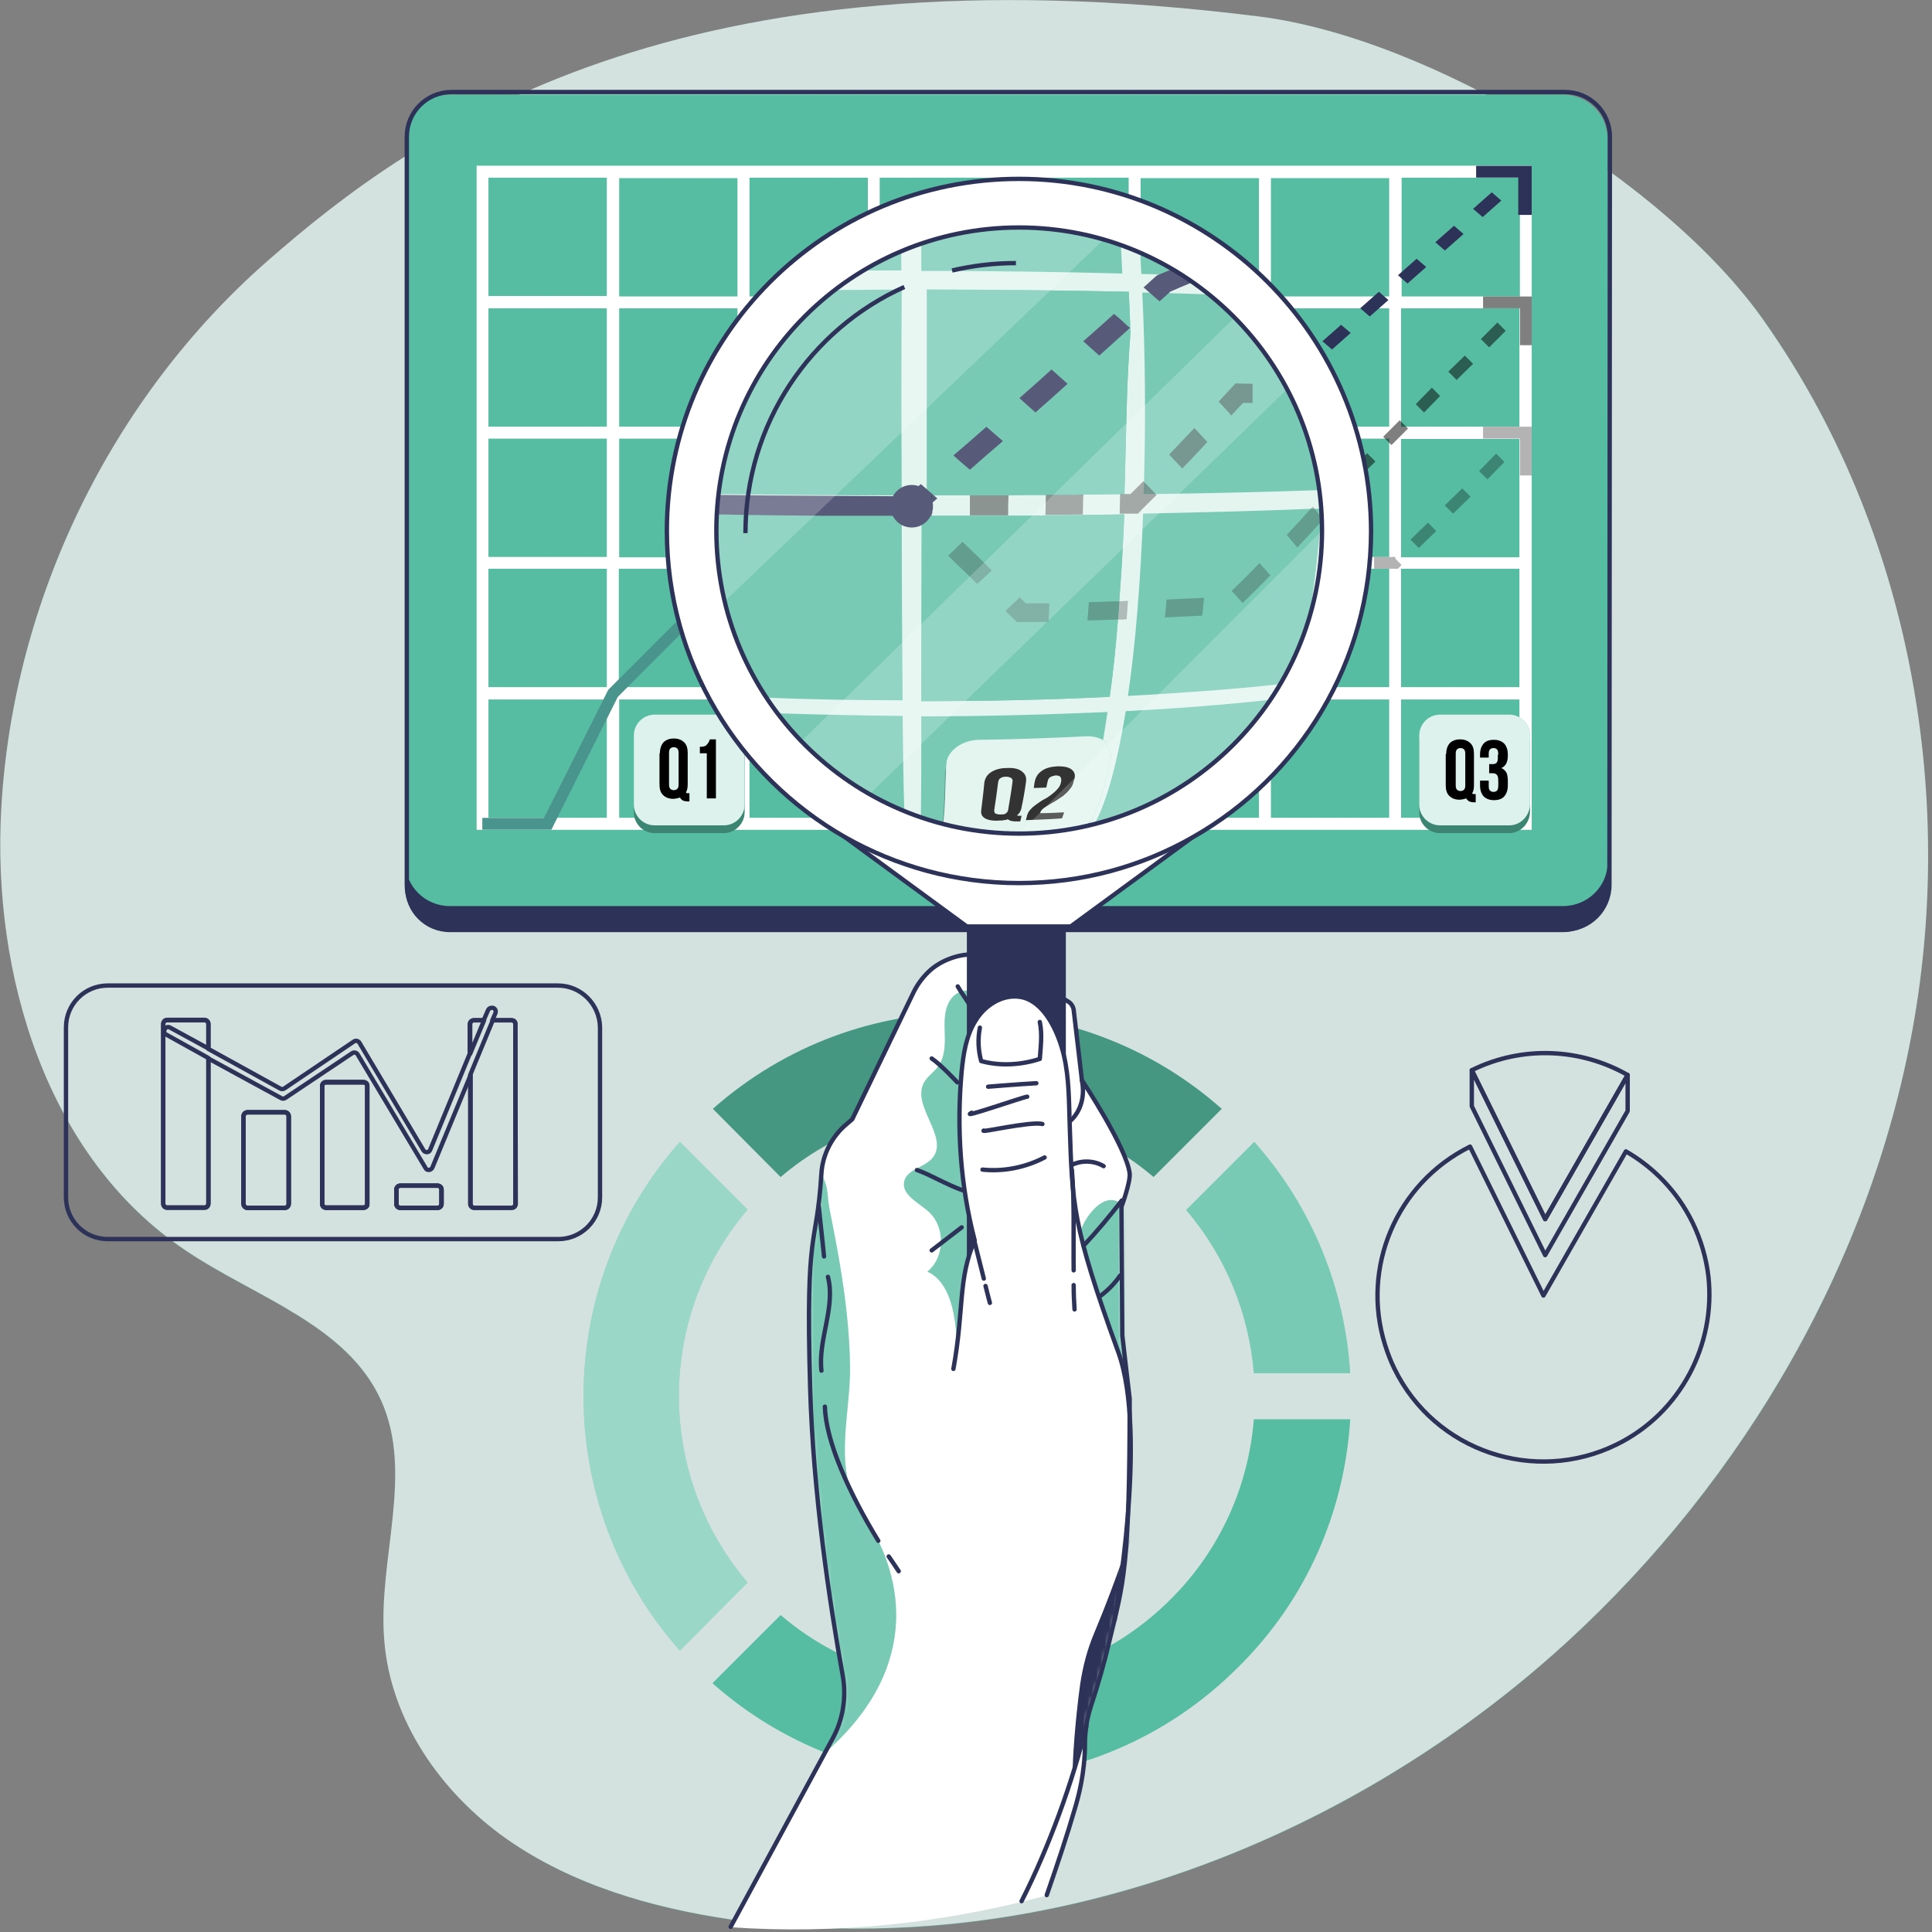 <svg width="445" height="445" viewBox="0 0 445 445" fill="none" xmlns="http://www.w3.org/2000/svg">
<rect x="0" y="0" width="445" height="445" fill="#808080" stroke="none"/>
<g clip-path="url(#clip0_6_27235)">
<path d="M61.5 60.3C25.5 91.9 2.9 138.3 0.3 186.2C-1.8 224.7 10.8 266.8 42.9 288.2C58.9 298.9 79.9 305.2 87.8 322.7C95.4 339.6 87 359.3 88.5 377.8C90 396.2 101.5 412.9 116.6 423.5C131.7 434.2 150 439.5 168.3 442.2C237.4 452.3 309.2 425.6 360.7 378.5C402.1 340.7 431.7 289.6 441 234.4C450.3 179.2 438.7 120.1 406.6 74.2C384 41.8 329.1 8.7 290 3.8C156.2 -13 96.2 29.8 61.5 60.3Z" fill="#56BDA2" fill-opacity="0.5"/>
<path opacity="0.7" d="M441 234.3C431.7 289.5 402 340.6 360.7 378.4C330.9 405.6 294.4 426 255.6 436.4C231.9 442.8 207.3 445.4 182.9 443.7C178 443.4 173.2 442.8 168.3 442.1C150 439.4 131.7 434.1 116.6 423.5C101.5 412.8 89.9 396.2 88.5 377.7C87 359.2 95.4 339.5 87.8 322.6C79.9 305.1 58.8 298.8 42.9 288.1C10.8 266.7 -1.9 224.6 0.3 186.1C3 138.3 25.5 91.8 61.5 60.2C96.2 29.8 156.2 -13 290 3.8C329.1 8.7 384 41.8 406.5 74.2C438.7 120 450.3 179.1 441 234.3Z" fill="white"/>
<path d="M372.4 332.7C353.5 342 330.5 334.3 321.2 315.3C320.3 313.5 319.6 311.6 319 309.7C313.5 292.1 321.5 272.6 338.6 264.1L355.5 298.4L374.5 265.2C380.9 268.9 386.3 274.4 389.8 281.5C391.8 285.6 393 289.8 393.5 294C395.2 309.6 387.2 325.4 372.4 332.7Z" stroke="#2D3258" stroke-miterlimit="10" stroke-linecap="round" stroke-linejoin="round"/>
<path d="M339 246.5C350.8 240.7 364.2 241.5 374.9 247.6L355.9 280.8L339 246.5Z" stroke="#2D3258" stroke-miterlimit="10" stroke-linecap="round" stroke-linejoin="round"/>
<path d="M339 246.5V254.8L355.9 289.1L374.9 255.9V247.6L355.9 280.8L339 246.5Z" stroke="#2D3258" stroke-miterlimit="10" stroke-linecap="round" stroke-linejoin="round"/>
<path d="M128.5 227H24.8C19.5 227 15.2 231.3 15.2 236.6V275.8C15.2 281.1 19.5 285.4 24.8 285.4H128.6C133.9 285.4 138.2 281.1 138.2 275.8V236.6C138.1 231.3 133.8 227 128.5 227ZM66.5 277.3C66.5 277.8 66.1 278.2 65.6 278.2H57C56.5 278.2 56.1 277.8 56.1 277.3V257.1C56.1 256.6 56.5 256.2 57 256.2H65.6C66.1 256.2 66.5 256.6 66.5 257.1V277.3ZM83.7 278.2H75.1C74.6 278.2 74.2 277.8 74.2 277.3V250.2C74.2 249.7 74.6 249.3 75.1 249.3H83.7C84.2 249.3 84.6 249.7 84.6 250.2V277.3C84.7 277.8 84.2 278.2 83.7 278.2ZM101.7 277.3C101.7 277.8 101.3 278.2 100.8 278.2H92.2C91.7 278.2 91.3 277.8 91.3 277.3V274C91.3 273.5 91.7 273.1 92.2 273.1H100.8C101.3 273.1 101.7 273.5 101.7 274V277.3ZM118.8 277.3C118.8 277.8 118.4 278.2 117.9 278.2H109.3C108.8 278.2 108.4 277.8 108.4 277.3V247.6L99.6 268.9C99.3 269.6 98.3 269.7 98 269L82.4 242.9C82.1 242.4 81.5 242.3 81.1 242.6L65.7 252.9C65.4 253.1 65 253.1 64.7 252.9L48 243.8V277.3C48 277.8 47.6 278.2 47.1 278.2H38.5C38 278.2 37.6 277.8 37.6 277.3V235.9C37.6 235.4 38 235 38.5 235H47.1C47.6 235 48 235.4 48 235.9V241.6L64.5 250.7C64.8 250.9 65.2 250.9 65.5 250.7L81.5 239.9C81.9 239.6 82.5 239.7 82.8 240.2L97.5 264.9C97.9 265.6 98.9 265.5 99.1 264.8L108.2 242.7V235.9C108.2 235.4 108.6 235 109.1 235H111.4L112.4 232.7C112.6 232.2 113.2 232 113.7 232.2C114.1 232.4 114.3 232.9 114.1 233.4L113.4 235H117.8C118.3 235 118.7 235.4 118.7 235.9L118.8 277.3Z" stroke="#2D3258" stroke-miterlimit="10" stroke-linecap="round" stroke-linejoin="round"/>
<path d="M66.5 277.3C66.5 277.8 66.1 278.2 65.6 278.2H57C56.5 278.2 56.1 277.8 56.1 277.3V257.1C56.1 256.6 56.5 256.2 57 256.2H65.6C66.1 256.2 66.5 256.6 66.5 257.1V277.3Z" stroke="#2D3258" stroke-miterlimit="10" stroke-linecap="round" stroke-linejoin="round"/>
<path d="M83.7 278.2H75.1C74.6 278.2 74.2 277.8 74.2 277.3V250.2C74.2 249.7 74.6 249.3 75.1 249.3H83.7C84.2 249.3 84.6 249.7 84.6 250.2V277.3C84.7 277.8 84.2 278.2 83.7 278.2Z" stroke="#2D3258" stroke-miterlimit="10" stroke-linecap="round" stroke-linejoin="round"/>
<path d="M101.7 277.3C101.7 277.8 101.3 278.2 100.8 278.2H92.2C91.7 278.2 91.3 277.8 91.3 277.3V274C91.3 273.5 91.7 273.1 92.2 273.1H100.8C101.3 273.1 101.7 273.5 101.7 274V277.3Z" stroke="#2D3258" stroke-miterlimit="10" stroke-linecap="round" stroke-linejoin="round"/>
<path d="M37.9 237.2V237.1C38.1 236.6 38.7 236.4 39.2 236.7L48 241.5V235.8C48 235.3 47.6 234.9 47.1 234.9H38.5C38 234.9 37.6 235.3 37.6 235.8V277.2C37.6 277.7 38 278.1 38.5 278.1H47.1C47.6 278.1 48 277.7 48 277.2V243.7L38.3 238.3C37.9 238.2 37.7 237.7 37.9 237.2Z" stroke="#2D3258" stroke-miterlimit="10" stroke-linecap="round" stroke-linejoin="round"/>
<path d="M117.9 235H113.5L108.3 247.6V277.3C108.3 277.8 108.7 278.2 109.2 278.2H117.8C118.3 278.2 118.7 277.8 118.7 277.3V235.9C118.8 235.4 118.4 235 117.9 235Z" stroke="#2D3258" stroke-miterlimit="10" stroke-linecap="round" stroke-linejoin="round"/>
<path d="M109.2 235C108.7 235 108.3 235.4 108.3 235.9V242.7L111.5 235H109.2Z" stroke="#2D3258" stroke-miterlimit="10" stroke-linecap="round" stroke-linejoin="round"/>
<path d="M83.7 249.2H75.1C74.6 249.2 74.2 249.6 74.2 250.1V277.2C74.2 277.7 74.6 278.1 75.1 278.1H83.7C84.2 278.1 84.6 277.7 84.6 277.2V250.1C84.7 249.6 84.2 249.2 83.7 249.2Z" stroke="#2D3258" stroke-miterlimit="10" stroke-linecap="round" stroke-linejoin="round"/>
<path d="M65.6 256.2H57C56.5 256.2 56.1 256.6 56.1 257.1V277.3C56.1 277.8 56.5 278.2 57 278.2H65.6C66.1 278.2 66.5 277.8 66.5 277.3V257.1C66.5 256.6 66.1 256.2 65.6 256.2Z" stroke="#2D3258" stroke-miterlimit="10" stroke-linecap="round" stroke-linejoin="round"/>
<path d="M100.8 273.1H92.2C91.7 273.1 91.3 273.5 91.3 274V277.3C91.3 277.8 91.7 278.2 92.2 278.2H100.8C101.3 278.2 101.7 277.8 101.7 277.3V274C101.7 273.5 101.3 273.1 100.8 273.1Z" stroke="#2D3258" stroke-miterlimit="10" stroke-linecap="round" stroke-linejoin="round"/>
<path d="M288.9 263L273.2 278.7C282.5 289.6 287.7 302.8 288.8 316.3H311C309.8 297.1 302.5 278.3 288.9 263Z" fill="#56BDA2"/>
<path opacity="0.2" d="M288.9 263L273.2 278.7C282.5 289.6 287.7 302.8 288.8 316.3H311C309.8 297.1 302.5 278.3 288.9 263Z" fill="white"/>
<path d="M172.2 364.5C151.1 339.8 151.1 303.3 172.2 278.6L156.6 263C127 296.4 127 346.8 156.6 380.2L172.2 364.5Z" fill="#56BDA2"/>
<g opacity="0.4">
<path d="M172.2 364.5C151.1 339.8 151.1 303.3 172.2 278.6L156.6 263C127 296.4 127 346.8 156.6 380.2L172.2 364.5Z" fill="white"/>
</g>
<path d="M179.8 271.1C204.5 250.1 241 250.1 265.7 271.1L281.4 255.4C248 225.8 197.6 225.8 164.2 255.4L179.8 271.1Z" fill="#56BDA2"/>
<path opacity="0.2" d="M179.8 271.1C204.5 250.1 241 250.1 265.7 271.1L281.4 255.4C248 225.8 197.6 225.8 164.2 255.4L179.8 271.1Z" fill="black"/>
<path d="M311 326.9H288.8C287.6 342 281.2 356.9 269.6 368.4C245 393 205.8 394.2 179.8 372L164.1 387.7C198.8 418.5 252 417.3 285.2 384C301.2 368.2 309.7 347.8 311 326.9Z" fill="#56BDA2"/>
<path d="M360 214.7H103.6C97.9 214.7 93.3 210.1 93.3 204.4V38.1C93.3 32.4 97.9 27.8 103.6 27.8H360C365.7 27.8 370.3 32.4 370.3 38.1V204.4C370.4 210 365.7 214.7 360 214.7Z" fill="#2D3258"/>
<path d="M360 208.7H103.6C97.9 208.7 93.3 204.1 93.3 198.4V32.1C93.3 26.4 97.9 21.8 103.6 21.8H360C365.7 21.8 370.3 26.4 370.3 32.1V198.4C370.4 204.1 365.7 208.7 360 208.7Z" fill="#56BDA2"/>
<path d="M370.8 37.5V31.5C370.8 25.8 366.2 21.2 360.5 21.2H104C98.3 21.2 93.7 25.8 93.7 31.5V197.8V203.8C93.7 209.5 98.3 214.1 104 214.1H360.4C366.1 214.1 370.7 209.5 370.7 203.8L370.8 37.5Z" stroke="#2D3258" stroke-miterlimit="10"/>
<path d="M109.8 38.2V191.1H352.8V38.2H109.8ZM350.1 68.3H322.8V40.9H350.1V68.3ZM172.6 101H199.9V128.3H172.6V101ZM169.9 128.4H142.6V101H169.9V128.4ZM260 98.3H232.7V71H260V98.3ZM262.7 71H290V98.3H262.7V71ZM232.6 101H260V128.3H232.7L232.6 101ZM229.9 128.4H202.6V101H229.9V128.4ZM229.9 98.3H202.6V71H229.9V98.3ZM199.9 98.3H172.6V71H199.9V98.3ZM199.9 131V158.3H172.6V131H199.9ZM202.6 131H229.9V158.3H202.6V131ZM232.6 131H260V158.3H232.7L232.6 131ZM262.7 131H290V158.3H262.7V131ZM262.7 128.4V101.1H290V128.4H262.7ZM292.7 101H320V128.3H292.7V101ZM292.7 98.3V71H320V98.3H292.7ZM292.7 68.3V41H320V68.3H292.7ZM290 68.3H262.7V41H290V68.3ZM260 68.3H232.7V40.9H260V68.3ZM229.9 68.3H202.6V40.9H229.9V68.3ZM199.9 68.3H172.6V40.9H199.9V68.3ZM169.9 68.3H142.6V41H169.9V68.3ZM169.9 71V98.3H142.6V71H169.9ZM139.8 98.3H112.5V71H139.8V98.3ZM139.8 101V128.3H112.5V101H139.8ZM139.8 131V158.3H112.5V131H139.8ZM142.5 131H169.8V158.3H142.5V131ZM169.9 161.1V188.4H142.6V161.1H169.9ZM172.6 161.1H199.9V188.4H172.6V161.1ZM202.6 161.1H229.9V188.4H202.6V161.1ZM232.6 161.1H260V188.4H232.7L232.6 161.1ZM262.7 161.1H290V188.4H262.7V161.1ZM292.7 161.1H320V188.4H292.7V161.1ZM292.7 158.4V131H320V158.3H292.7V158.4ZM322.7 131H350V158.3H322.7V131ZM322.7 128.4V101.1H350V128.4H322.7ZM322.7 98.3V71H350V98.3H322.7ZM139.8 40.9V68.2H112.5V40.9H139.8ZM112.5 161.1H139.8V188.4H112.5V161.1ZM322.7 188.4V161.1H350V188.4H322.7Z" fill="white"/>
<path opacity="0.8" d="M109.8 38.2V191.1H352.8V38.2H109.8ZM350.1 68.3H322.8V40.9H350.1V68.3ZM172.6 101H199.9V128.3H172.6V101ZM169.9 128.4H142.6V101H169.9V128.4ZM260 98.3H232.7V71H260V98.3ZM262.7 71H290V98.3H262.7V71ZM232.6 101H260V128.3H232.7L232.6 101ZM229.9 128.4H202.6V101H229.9V128.4ZM229.9 98.3H202.6V71H229.9V98.3ZM199.9 98.3H172.6V71H199.9V98.3ZM199.9 131V158.3H172.6V131H199.9ZM202.6 131H229.9V158.3H202.6V131ZM232.6 131H260V158.3H232.7L232.6 131ZM262.7 131H290V158.3H262.7V131ZM262.7 128.4V101.1H290V128.4H262.7ZM292.7 101H320V128.3H292.7V101ZM292.7 98.3V71H320V98.3H292.7ZM292.7 68.3V41H320V68.3H292.7ZM290 68.3H262.7V41H290V68.3ZM260 68.3H232.7V40.9H260V68.3ZM229.9 68.3H202.6V40.9H229.9V68.3ZM199.9 68.3H172.6V40.9H199.9V68.3ZM169.9 68.3H142.6V41H169.9V68.3ZM169.9 71V98.3H142.6V71H169.9ZM139.8 98.3H112.5V71H139.8V98.3ZM139.8 101V128.3H112.5V101H139.8ZM139.8 131V158.3H112.5V131H139.8ZM142.5 131H169.8V158.3H142.5V131ZM169.9 161.1V188.4H142.6V161.1H169.9ZM172.6 161.1H199.9V188.4H172.6V161.1ZM202.6 161.1H229.9V188.4H202.6V161.1ZM232.6 161.1H260V188.4H232.7L232.6 161.1ZM262.7 161.1H290V188.4H262.7V161.1ZM292.7 161.1H320V188.4H292.7V161.1ZM292.7 158.4V131H320V158.3H292.7V158.4ZM322.7 131H350V158.3H322.7V131ZM322.7 128.4V101.1H350V128.4H322.7ZM322.7 98.3V71H350V98.3H322.7ZM139.8 40.9V68.2H112.5V40.9H139.8ZM112.5 161.1H139.8V188.4H112.5V161.1ZM322.7 188.4V161.1H350V188.4H322.7Z" fill="white"/>
<path d="M232.5 130.7L230.3 128.8L232.5 126.8L234.7 128.8L232.5 130.7Z" fill="#2D3258"/>
<path d="M239 125L236.8 123.1L241.1 119.3L243.3 121.2L239 125ZM247.7 117.3L245.5 115.4L249.8 111.6L252 113.5L247.7 117.3ZM256.3 109.7L254.1 107.8L258.4 104L260.6 105.9L256.3 109.7ZM265 102.1L262.8 100.2L264.7 98.5L268.2 97L269.6 99.4L266.5 100.7L265 102.1ZM275.1 97L273.7 94.6L279.2 92.2L280.6 94.6L275.1 97ZM286.1 92.2L284.7 89.8L290.2 87.4L291.6 89.8L286.1 92.2ZM297 87.4L295.6 85L298.9 83.5L300.2 82.3L302.4 84.2L300.7 85.7L297 87.4ZM306.8 80.5L304.6 78.6L308.9 74.8L311.1 76.7L306.8 80.5ZM315.5 72.9L313.3 71L317.6 67.2L319.8 69.1L315.5 72.9ZM324.2 65.3L322 63.4L326.3 59.6L328.5 61.5L324.2 65.3ZM332.8 57.7L330.6 55.8L334.9 52L337.1 53.9L332.8 57.7ZM341.5 50L339.3 48.1L343.6 44.3L345.8 46.2L341.5 50Z" fill="#2D3258"/>
<path d="M352.8 49.5H349.7V40.9H340V38.2H352.8V49.5Z" fill="#2D3258"/>
<g opacity="0.5">
<path d="M313 110L311.1 108.1L314.9 104.4L316.8 106.3L313 110ZM320.5 102.5L318.6 100.6L322.4 96.8L324.3 98.7L320.5 102.5ZM328 95L326.1 93.1L329.8 89.3L331.7 91.2L328 95ZM335.5 87.5L333.6 85.6L337.4 81.9L339.3 83.8L335.5 87.5ZM343 80L341.1 78.1L344.9 74.3L346.8 76.2L343 80Z" fill="black"/>
<path d="M306.9 116H303.7V113.3H305.8L307.3 111.8L309.2 113.7L306.9 116Z" fill="black"/>
<path d="M261.9 131H259.3V128.3H260.8L262.5 126.6L264.4 128.5L261.9 131ZM254.2 131H249.1V128.3H254.2V131ZM244.1 131H239V128.3H244.1V131ZM268 124.9L266.1 123L269.7 119.4L271.6 121.3L268 124.9ZM275.2 117.8L273.3 115.9L275.8 113.4H278.4V116.1H276.9L275.2 117.8ZM298.6 116H293.5V113.3H298.6V116ZM288.5 116H283.4V113.3H288.5V116Z" fill="black"/>
<path d="M234 128.4H231.3V131.1H234V128.4Z" fill="black"/>
<path d="M352.8 79.5H350.1V71H341.6V68.3H352.8V79.5Z" fill="black"/>
<g opacity="0.2">
<path d="M313 110L311.1 108.1L314.9 104.4L316.8 106.3L313 110ZM320.5 102.5L318.6 100.6L322.4 96.8L324.3 98.7L320.5 102.5ZM328 95L326.1 93.1L329.8 89.3L331.7 91.2L328 95ZM335.5 87.5L333.6 85.6L337.4 81.9L339.3 83.8L335.5 87.5ZM343 80L341.1 78.1L344.9 74.3L346.8 76.2L343 80Z" fill="black"/>
<path d="M306.9 116H303.7V113.3H305.8L307.3 111.8L309.2 113.7L306.9 116Z" fill="black"/>
<path d="M261.9 131H259.3V128.3H260.8L262.5 126.6L264.4 128.5L261.9 131ZM254.2 131H249.1V128.3H254.2V131ZM244.1 131H239V128.3H244.1V131ZM268 124.9L266.1 123L269.7 119.4L271.6 121.3L268 124.9ZM275.2 117.8L273.3 115.9L275.8 113.4H278.4V116.1H276.9L275.2 117.8ZM298.6 116H293.5V113.3H298.6V116ZM288.5 116H283.4V113.3H288.5V116Z" fill="black"/>
<path d="M234 128.4H231.3V131.1H234V128.4Z" fill="black"/>
<path d="M352.8 79.5H350.1V71H341.6V68.3H352.8V79.5Z" fill="black"/>
</g>
</g>
<g opacity="0.3">
<path d="M232.242 128.74L230.333 130.649L232.242 132.558L234.151 130.649L232.242 128.74Z" fill="black"/>
<path d="M272.4 146.1H266.8V143.4H272.4V146.1ZM261.3 146.1H255.7V143.4H261.3V146.1ZM250.1 146.1H245.7L244 144.4L245.9 142.5L246.8 143.4H250L250.1 146.1ZM278.5 144.5L276.6 142.6L280.6 138.7L282.5 140.6L278.5 144.5ZM240.1 140.5L236.2 136.6L238.1 134.7L242 138.7L240.1 140.5ZM286.4 136.6L284.5 134.7L288.4 130.7L290.3 132.6L286.4 136.6ZM322 131H316.5V128.3H320.8L320.9 128.2L321 128.3H321.4V128.7L322.8 130.1L322 131ZM310.9 131H305.3V128.3H310.9V131ZM299.7 131H294.1V128.3H299.7V131ZM326.8 126.2L324.9 124.3L328.9 120.4L330.8 122.3L326.8 126.2ZM334.7 118.3L332.8 116.4L336.8 112.5L338.7 114.4L334.7 118.3ZM342.6 110.4L340.7 108.5L344.6 104.5L346.5 106.4L342.6 110.4Z" fill="black"/>
<path d="M352.8 109.5H350.1V101H341.6V98.3H352.8V109.5Z" fill="black"/>
<g opacity="0.3">
<path d="M232.242 128.74L230.333 130.649L232.242 132.558L234.151 130.649L232.242 128.74Z" fill="black"/>
<path d="M272.4 146.1H266.8V143.4H272.4V146.1ZM261.3 146.1H255.7V143.4H261.3V146.1ZM250.1 146.1H245.7L244 144.4L245.9 142.5L246.8 143.4H250L250.1 146.1ZM278.5 144.5L276.6 142.6L280.6 138.7L282.5 140.6L278.5 144.5ZM240.1 140.5L236.2 136.6L238.1 134.7L242 138.7L240.1 140.5ZM286.4 136.6L284.5 134.7L288.4 130.7L290.3 132.6L286.4 136.6ZM322 131H316.5V128.3H320.8L320.9 128.2L321 128.3H321.4V128.7L322.8 130.1L322 131ZM310.9 131H305.3V128.3H310.9V131ZM299.7 131H294.1V128.3H299.7V131ZM326.8 126.2L324.9 124.3L328.9 120.4L330.8 122.3L326.8 126.2ZM334.7 118.3L332.8 116.4L336.8 112.5L338.7 114.4L334.7 118.3ZM342.6 110.4L340.7 108.5L344.6 104.5L346.5 106.4L342.6 110.4Z" fill="black"/>
<path d="M352.8 109.5H350.1V101H341.6V98.3H352.8V109.5Z" fill="black"/>
</g>
</g>
<path d="M127 191.1H111.1V188.4H125.3L140.1 158.9L155.6 143.4H185.7L200.7 128.4H231.3V131H201.8L186.8 146.1H156.7L142.3 160.5L127 191.1Z" fill="#56BDA2"/>
<g opacity="0.3">
<path d="M127 191.1H111.1V188.4H125.3L140.1 158.9L155.6 143.4H185.7L200.7 128.4H231.3V131H201.8L186.8 146.1H156.7L142.3 160.5L127 191.1Z" fill="#2D3258"/>
</g>
<path d="M166.7 191.9H150.8C148.2 191.9 146 189.8 146 187.1V171.2C146 168.6 148.1 166.4 150.8 166.4H166.7C169.3 166.4 171.5 168.5 171.5 171.2V187.1C171.5 189.7 169.3 191.9 166.7 191.9Z" fill="#56BDA2"/>
<path opacity="0.3" d="M166.7 191.9H150.8C148.2 191.9 146 189.8 146 187.1V171.2C146 168.6 148.1 166.4 150.8 166.4H166.7C169.3 166.4 171.5 168.5 171.5 171.2V187.1C171.5 189.7 169.3 191.9 166.7 191.9Z" fill="black"/>
<path d="M166.7 190.1H150.8C148.2 190.1 146 188 146 185.3V169.4C146 166.8 148.1 164.6 150.8 164.6H166.7C169.3 164.6 171.5 166.7 171.5 169.4V185.3C171.5 188 169.3 190.1 166.7 190.1Z" fill="#56BDA2"/>
<path opacity="0.8" d="M166.7 190.1H150.8C148.2 190.1 146 188 146 185.3V169.4C146 166.8 148.1 164.6 150.8 164.6H166.7C169.3 164.6 171.5 166.7 171.5 169.4V185.3C171.5 188 169.3 190.1 166.7 190.1Z" fill="white"/>
<path d="M152 173.5C152 172.4 152.3 171.6 152.8 171C153.4 170.4 154.2 170.1 155.2 170.1C156.2 170.1 157 170.4 157.6 171C158.2 171.6 158.4 172.4 158.4 173.5V180.6C158.4 181.4 158.3 182 158 182.5C158.1 182.6 158.1 182.7 158.2 182.7C158.3 182.7 158.4 182.7 158.6 182.7H158.8V184.6H158.5C158 184.6 157.6 184.5 157.3 184.4C157 184.2 156.8 184 156.6 183.7C156.4 183.8 156.1 183.8 155.9 183.9C155.7 183.9 155.4 184 155.1 184C154.1 184 153.3 183.7 152.7 183.1C152.1 182.5 151.9 181.7 151.9 180.6V173.5H152ZM154.1 180.7C154.1 181.2 154.2 181.5 154.4 181.7C154.6 181.9 154.9 182 155.2 182C155.5 182 155.8 181.9 156 181.7C156.2 181.5 156.3 181.2 156.3 180.7V173.4C156.3 172.9 156.2 172.6 156 172.4C155.8 172.2 155.5 172.1 155.2 172.1C154.9 172.1 154.6 172.2 154.4 172.4C154.2 172.6 154.1 172.9 154.1 173.4V180.7Z" fill="black"/>
<path d="M161.2 172C161.6 172 162 172 162.2 171.9C162.5 171.8 162.7 171.7 162.8 171.5C163 171.3 163.1 171.2 163.2 171C163.3 170.8 163.4 170.6 163.5 170.3H164.9V183.9H162.8V173.5H161.2V172Z" fill="black"/>
<path d="M257 192.9H241C238.4 192.9 236.2 190.8 236.2 188.1V172.2C236.2 169.6 238.3 167.4 241 167.4H257C259.6 167.4 261.8 169.5 261.8 172.2V188.1C261.7 190.7 259.6 192.9 257 192.9Z" fill="#56BDA2"/>
<path opacity="0.3" d="M257 192.9H241C238.4 192.9 236.2 190.8 236.2 188.1V172.2C236.2 169.6 238.3 167.4 241 167.4H257C259.6 167.4 261.8 169.5 261.8 172.2V188.1C261.7 190.7 259.6 192.9 257 192.9Z" fill="black"/>
<path d="M257 191.1H241C238.4 191.1 236.2 189 236.2 186.3V170.4C236.2 167.8 238.3 165.6 241 165.6H257C259.6 165.6 261.8 167.7 261.8 170.4V186.3C261.7 189 259.6 191.1 257 191.1Z" fill="#56BDA2"/>
<path opacity="0.8" d="M257 191.1H241C238.4 191.1 236.2 189 236.2 186.3V170.4C236.2 167.8 238.3 165.6 241 165.6H257C259.6 165.6 261.8 167.7 261.8 170.4V186.3C261.7 189 259.6 191.1 257 191.1Z" fill="white"/>
<path d="M242.5 174.7C242.5 173.6 242.8 172.8 243.3 172.2C243.9 171.6 244.7 171.3 245.7 171.3C246.7 171.3 247.5 171.6 248.1 172.2C248.7 172.8 248.9 173.6 248.9 174.7V181.8C248.9 182.6 248.8 183.2 248.5 183.7C248.6 183.8 248.6 183.9 248.7 183.9C248.8 183.9 248.9 183.9 249.1 183.9H249.3V185.8H249C248.5 185.8 248.1 185.7 247.8 185.6C247.5 185.4 247.3 185.2 247.1 184.9C246.9 185 246.6 185 246.4 185.1C246.2 185.1 245.9 185.2 245.6 185.2C244.6 185.2 243.8 184.9 243.2 184.3C242.6 183.7 242.4 182.9 242.4 181.8V174.7H242.5ZM244.7 181.9C244.7 182.4 244.8 182.7 245 182.9C245.2 183.1 245.5 183.2 245.8 183.2C246.1 183.2 246.4 183.1 246.6 182.9C246.8 182.7 246.9 182.4 246.9 181.9V174.6C246.9 174.1 246.8 173.8 246.6 173.6C246.4 173.4 246.1 173.3 245.8 173.3C245.5 173.3 245.2 173.4 245 173.6C244.8 173.8 244.7 174.1 244.7 174.6V181.9Z" fill="black"/>
<path d="M254.6 174.8C254.6 174.2 254.5 173.8 254.3 173.6C254.1 173.4 253.8 173.3 253.5 173.3C253.2 173.3 252.9 173.4 252.7 173.6C252.5 173.8 252.4 174.1 252.4 174.6V176.1H250.4V174.8C250.4 173.7 250.7 172.9 251.2 172.3C251.7 171.7 252.5 171.4 253.6 171.4C254.6 171.4 255.4 171.7 256 172.3C256.5 172.9 256.8 173.7 256.8 174.8C256.8 175.5 256.7 176.2 256.5 176.8C256.3 177.4 256 177.9 255.7 178.4C255.4 178.9 255 179.3 254.6 179.7C254.2 180.1 253.9 180.5 253.6 180.9C253.3 181.3 253 181.6 252.9 182C252.7 182.4 252.7 182.7 252.7 183.1H256.7V185H250.5V183.3C250.5 182.6 250.6 182.1 250.8 181.6C251 181.1 251.3 180.6 251.6 180.2C251.9 179.8 252.3 179.4 252.6 179C253 178.6 253.3 178.2 253.6 177.8C253.9 177.4 254.2 176.9 254.4 176.4C254.5 176 254.6 175.4 254.6 174.8Z" fill="black"/>
<path d="M347.6 191.9H331.7C329.1 191.9 326.9 189.8 326.9 187.1V171.2C326.9 168.6 329 166.4 331.7 166.4H347.6C350.2 166.4 352.4 168.5 352.4 171.2V187.1C352.3 189.7 350.2 191.9 347.6 191.9Z" fill="#56BDA2"/>
<path opacity="0.3" d="M347.6 191.9H331.7C329.1 191.9 326.9 189.8 326.9 187.1V171.2C326.9 168.6 329 166.4 331.7 166.4H347.6C350.2 166.4 352.4 168.5 352.4 171.2V187.1C352.3 189.7 350.2 191.9 347.6 191.9Z" fill="black"/>
<path d="M347.6 190.1H331.7C329.1 190.1 326.9 188 326.9 185.3V169.4C326.9 166.8 329 164.6 331.7 164.6H347.6C350.2 164.6 352.4 166.7 352.4 169.4V185.3C352.3 188 350.2 190.1 347.6 190.1Z" fill="#56BDA2"/>
<path opacity="0.8" d="M347.6 190.1H331.7C329.1 190.1 326.9 188 326.9 185.3V169.4C326.9 166.8 329 164.6 331.7 164.6H347.6C350.2 164.6 352.4 166.7 352.4 169.4V185.3C352.3 188 350.2 190.1 347.6 190.1Z" fill="white"/>
<path d="M333.1 173.7C333.1 172.6 333.4 171.8 333.9 171.2C334.5 170.6 335.3 170.3 336.3 170.3C337.3 170.3 338.1 170.6 338.7 171.2C339.3 171.8 339.5 172.6 339.5 173.7V180.8C339.5 181.6 339.4 182.2 339.1 182.7C339.2 182.8 339.2 182.9 339.3 182.9C339.4 182.9 339.5 182.9 339.7 182.9H339.9V184.8H339.6C339.1 184.8 338.7 184.7 338.4 184.6C338.1 184.4 337.9 184.2 337.7 183.9C337.5 184 337.2 184 337 184.1C336.8 184.1 336.5 184.2 336.2 184.2C335.2 184.2 334.4 183.9 333.8 183.3C333.2 182.7 333 181.9 333 180.8V173.7H333.1ZM335.3 180.9C335.3 181.4 335.4 181.7 335.6 181.9C335.8 182.1 336.1 182.2 336.4 182.2C336.7 182.2 337 182.1 337.2 181.9C337.4 181.7 337.5 181.4 337.5 180.9V173.6C337.5 173.1 337.4 172.8 337.2 172.6C337 172.4 336.7 172.3 336.4 172.3C336.1 172.3 335.8 172.4 335.6 172.6C335.4 172.8 335.3 173.1 335.3 173.6V180.9Z" fill="black"/>
<path d="M345.1 173.8C345.1 173.2 345 172.8 344.8 172.6C344.6 172.4 344.3 172.3 344 172.3C343.7 172.3 343.4 172.4 343.2 172.6C343 172.8 342.9 173.1 342.9 173.6V174.5H340.9V173.8C340.9 172.7 341.2 171.9 341.7 171.3C342.2 170.7 343 170.4 344.1 170.4C345.1 170.4 345.9 170.7 346.5 171.3C347 171.9 347.3 172.7 347.3 173.8V174.1C347.3 175.5 346.8 176.5 345.8 176.9C346.3 177.1 346.7 177.5 347 178C347.2 178.5 347.3 179.1 347.3 179.8V180.9C347.3 182 347 182.8 346.5 183.4C346 184 345.2 184.3 344.1 184.3C343.1 184.3 342.3 184 341.7 183.4C341.2 182.8 340.9 182 340.9 180.9V179.8H342.9V181.1C342.9 181.6 343 181.9 343.2 182.1C343.4 182.3 343.7 182.4 344 182.4C344.3 182.4 344.6 182.3 344.8 182.1C345 181.9 345.1 181.5 345.1 180.9V179.8C345.1 179.2 345 178.7 344.8 178.5C344.6 178.2 344.2 178.1 343.7 178.1H343V176H343.8C344.2 176 344.5 175.9 344.7 175.7C344.9 175.5 345 175.1 345 174.6V173.8H345.1Z" fill="black"/>
<path d="M258.4 307.7L260.1 322.3C260.1 361.6 258.7 364.5 255.4 378.2C254.3 383 252.8 388.3 251.2 393C250.7 394.5 250.3 396.1 250.1 397.7V397.8C249.9 399.1 249.8 400.4 249.8 401.7C249.8 408.5 248.3 413.9 247.5 416.6C245.7 422.6 243.5 429.4 241 436.6C217.3 443 192.7 445.6 168.3 443.9L191.7 400.7C194.1 396.2 195 391 194.1 386C191.1 369.4 187.3 344.3 186.6 319.7C185.5 281.5 188 288.4 189.2 270.3C189.5 265.9 191.5 261.9 194.9 259.1L196.3 257.9L210.5 228.5C211.3 226.8 212.4 225.3 213.7 224.1C215 222.9 216.6 221.8 218.3 221.1C222.8 219.2 227.9 219.7 232 222.2L246.2 230.9C246.8 231.3 247.2 231.9 247.3 232.7L249.2 248.9C249.2 248.9 259.5 264.4 260.2 270.4C260.4 272.4 258.3 278.1 258.3 278.1L258.4 307.7Z" fill="white"/>
<mask id="mask0_6_27235" style="mask-type:luminance" maskUnits="userSpaceOnUse" x="168" y="219" width="93" height="226">
<path d="M258.4 307.7L260.1 322.3C260.1 361.6 258.7 364.5 255.4 378.2C254.3 383 252.8 388.3 251.2 393C250.7 394.5 250.3 396.1 250.1 397.7V397.8C249.9 399.1 249.8 400.4 249.8 401.7C249.8 408.5 248.3 413.9 247.5 416.6C245.7 422.6 243.5 429.4 241 436.6C217.3 443 192.7 445.6 168.3 443.9L191.7 400.7C194.1 396.2 195 391 194.1 386C191.1 369.4 187.3 344.3 186.6 319.7C185.5 281.5 188 288.4 189.2 270.3C189.5 265.9 191.5 261.9 194.9 259.1L196.3 257.9L210.5 228.5C211.3 226.8 212.4 225.3 213.7 224.1C215 222.9 216.6 221.8 218.3 221.1C222.8 219.2 227.9 219.7 232 222.2L246.2 230.9C246.8 231.3 247.2 231.9 247.3 232.7L249.2 248.9C249.2 248.9 259.5 264.4 260.2 270.4C260.4 272.4 258.3 278.1 258.3 278.1L258.4 307.7Z" fill="white"/>
</mask>
<g mask="url(#mask0_6_27235)">
<path d="M190.4 403.4C213.1 383.2 207.6 361.5 198.7 348.8C191.6 338.7 195.9 326.1 195.8 314.9C195.7 306.7 194.7 298.4 193.3 290.3C192.6 286.2 191.8 282.2 191 278.1C190.7 276.5 190.7 275 190.4 273.5C190.1 272 189.1 270.6 189.3 269C189.3 269 186.3 292.4 186.3 294.5C186.2 299.5 186.3 305.9 186.3 311C186.4 321.6 187 328.8 187.7 339.4C188.9 358.5 193.2 379.3 194.4 388.1C195.1 392.3 192 399.7 190.4 403.4Z" fill="#56BDA2"/>
</g>
<mask id="mask1_6_27235" style="mask-type:luminance" maskUnits="userSpaceOnUse" x="168" y="219" width="93" height="226">
<path d="M258.4 307.7L260.1 322.3C260.1 361.6 258.7 364.5 255.4 378.2C254.3 383 252.8 388.3 251.2 393C250.7 394.5 250.3 396.1 250.1 397.7V397.8C249.9 399.1 249.8 400.4 249.8 401.7C249.8 408.5 248.3 413.9 247.5 416.6C245.7 422.6 243.5 429.4 241 436.6C217.3 443 192.7 445.6 168.3 443.9L191.7 400.7C194.1 396.2 195 391 194.1 386C191.1 369.4 187.3 344.3 186.6 319.7C185.5 281.5 188 288.4 189.2 270.3C189.5 265.9 191.5 261.9 194.9 259.1L196.3 257.9L210.5 228.5C211.3 226.8 212.4 225.3 213.7 224.1C215 222.9 216.6 221.8 218.3 221.1C222.8 219.2 227.9 219.7 232 222.2L246.2 230.9C246.8 231.3 247.2 231.9 247.3 232.7L249.2 248.9C249.2 248.9 259.5 264.4 260.2 270.4C260.4 272.4 258.3 278.1 258.3 278.1L258.4 307.7Z" fill="white"/>
</mask>
<g mask="url(#mask1_6_27235)">
<g opacity="0.2">
<path d="M190.4 403.4C213.1 383.2 207.6 361.5 198.7 348.8C191.6 338.7 195.9 326.1 195.8 314.9C195.7 306.7 194.7 298.4 193.3 290.3C192.6 286.2 191.8 282.2 191 278.1C190.7 276.5 190.7 275 190.4 273.5C190.1 272 189.1 270.6 189.3 269C189.3 269 186.3 292.4 186.3 294.5C186.2 299.5 186.3 305.9 186.3 311C186.4 321.6 187 328.8 187.7 339.4C188.9 358.5 193.2 379.3 194.4 388.1C195.1 392.3 192 399.7 190.4 403.4Z" fill="white"/>
</g>
</g>
<mask id="mask2_6_27235" style="mask-type:luminance" maskUnits="userSpaceOnUse" x="168" y="219" width="93" height="226">
<path d="M258.4 307.7L260.1 322.3C260.1 361.6 258.7 364.5 255.4 378.2C254.3 383 252.8 388.3 251.2 393C250.7 394.5 250.3 396.1 250.1 397.7V397.8C249.9 399.1 249.8 400.4 249.8 401.7C249.8 408.5 248.3 413.9 247.5 416.6C245.7 422.6 243.5 429.4 241 436.6C217.3 443 192.7 445.6 168.3 443.9L191.7 400.7C194.1 396.2 195 391 194.1 386C191.1 369.4 187.3 344.3 186.6 319.7C185.5 281.5 188 288.4 189.2 270.3C189.5 265.9 191.5 261.9 194.9 259.1L196.3 257.9L210.5 228.5C211.3 226.8 212.4 225.3 213.7 224.1C215 222.9 216.6 221.8 218.3 221.1C222.8 219.2 227.9 219.7 232 222.2L246.2 230.9C246.8 231.3 247.2 231.9 247.3 232.7L249.2 248.9C249.2 248.9 259.5 264.4 260.2 270.4C260.4 272.4 258.3 278.1 258.3 278.1L258.4 307.7Z" fill="white"/>
</mask>
<g mask="url(#mask2_6_27235)">
<path d="M226 229.9C224.9 227.4 220.9 227.7 219.2 229.9C217.5 232 217.5 235 217.6 237.7C217.7 240.4 217.7 243.4 216.1 245.6C215.1 247 213.6 247.9 212.8 249.4C209.9 254.8 218.7 261.9 214.8 266.7C213 268.9 209 269.3 208.3 272C207.5 275.1 211.4 276.9 213.8 279C217.8 282.5 217.7 289.6 213.6 292.9C219.9 295.7 221.2 306.5 220.1 320.3C224.4 314.3 225.4 296.6 225 289.3C224.5 282 222.8 274.7 222.2 267.4C221.2 255.9 223 244.2 227.5 233.6L226 229.9Z" fill="#56BDA2"/>
<g opacity="0.2">
<path d="M226 229.9C224.9 227.4 220.9 227.7 219.2 229.9C217.5 232 217.5 235 217.6 237.7C217.7 240.4 217.7 243.4 216.1 245.6C215.1 247 213.6 247.9 212.8 249.4C209.9 254.8 218.7 261.9 214.8 266.7C213 268.9 209 269.3 208.3 272C207.5 275.1 211.4 276.9 213.8 279C217.8 282.5 217.7 289.6 213.6 292.9C219.9 295.7 221.2 306.5 220.1 320.3C224.4 314.3 225.4 296.6 225 289.3C224.5 282 222.8 274.7 222.2 267.4C221.2 255.9 223 244.2 227.5 233.6L226 229.9Z" fill="white"/>
</g>
</g>
<mask id="mask3_6_27235" style="mask-type:luminance" maskUnits="userSpaceOnUse" x="168" y="219" width="93" height="226">
<path d="M258.4 307.7L260.1 322.3C260.1 361.6 258.7 364.5 255.4 378.2C254.3 383 252.8 388.3 251.2 393C250.7 394.5 250.3 396.1 250.1 397.7V397.8C249.9 399.1 249.8 400.4 249.8 401.7C249.8 408.5 248.3 413.9 247.5 416.6C245.7 422.6 243.5 429.4 241 436.6C217.3 443 192.7 445.6 168.3 443.9L191.7 400.7C194.1 396.2 195 391 194.1 386C191.1 369.4 187.3 344.3 186.6 319.7C185.5 281.5 188 288.4 189.2 270.3C189.5 265.9 191.5 261.9 194.9 259.1L196.3 257.9L210.5 228.5C211.3 226.8 212.4 225.3 213.7 224.1C215 222.9 216.6 221.8 218.3 221.1C222.8 219.2 227.9 219.7 232 222.2L246.2 230.9C246.8 231.3 247.2 231.9 247.3 232.7L249.2 248.9C249.2 248.9 259.5 264.4 260.2 270.4C260.4 272.4 258.3 278.1 258.3 278.1L258.4 307.7Z" fill="white"/>
</mask>
<g mask="url(#mask3_6_27235)">
<path d="M248.7 284.4C248.2 287.4 249.2 290.5 250.2 293.4C253.2 302.5 256.3 311.6 259.3 320.8C259.5 309.2 259.8 297.6 259.8 286C259.8 282.9 260.7 277.4 256.7 276.5C253 275.6 249.1 281.6 248.7 284.4Z" fill="#56BDA2"/>
<path opacity="0.2" d="M248.7 284.4C248.2 287.4 249.2 290.5 250.2 293.4C253.2 302.5 256.3 311.6 259.3 320.8C259.5 309.2 259.8 297.6 259.8 286C259.8 282.9 260.7 277.4 256.7 276.5C253 275.6 249.1 281.6 248.7 284.4Z" fill="white"/>
</g>
<path d="M304.3 120C304.3 120.7 304.3 121.5 304.3 122.2C304.3 128.7 303.4 134.9 301.8 140.8C300.2 146.7 297.8 152.4 294.7 157.5C294.8 157.5 294.8 157.5 294.9 157.5C294.2 158.7 293.4 159.9 292.7 161.1C292.6 161.1 292.5 161.1 292.5 161.1C283.1 175 268.8 185.4 252.1 189.7L250.7 190C250.4 190.1 250.2 190.1 249.9 190.2C245 191.3 239.8 191.9 234.6 191.9C230.9 191.9 227.3 191.6 223.8 191.1C221.5 190.8 219.3 190.3 217.1 189.7C215.4 189.3 213.7 188.8 212.1 188.2V188.3C210.8 187.9 209.6 187.4 208.3 186.9C196.6 182.1 186.5 174.3 179 164.4C178.1 163.2 177.2 162 176.4 160.8C175.9 160 175.3 159.2 174.8 158.3C174 157 173.2 155.6 172.5 154.3C172.1 153.6 171.8 152.9 171.4 152.2C171.2 151.8 171 151.4 170.9 151.1C170.7 150.5 170.4 150 170.2 149.4C166.7 141.1 164.8 132 164.8 122.4C164.8 121.1 164.8 119.7 164.9 118.4C165 116.9 165.1 115.4 165.3 113.9C167.6 94.7 177.7 78 192.3 66.9C194.5 65.3 196.7 63.7 199 62.4C201.7 60.8 204.5 59.4 207.5 58.1C209 57.5 210.5 56.9 212.1 56.4C219.1 54 226.7 52.7 234.5 52.7C242.8 52.7 250.7 54.1 258.1 56.8C259.6 57.3 261.1 57.9 262.6 58.6C265 59.6 267.3 60.8 269.5 62.1C269.5 62.1 269.6 62.1 269.6 62C270.3 62.4 271 62.8 271.6 63.2C272.3 63.6 272.9 64.1 273.6 64.5C273.6 64.6 273.7 64.7 273.7 64.7C275.1 65.7 276.5 66.7 277.8 67.7C282.3 71.3 286.4 75.5 289.9 80.1C290.6 81 291.2 81.9 291.9 82.8C292 83 292.1 83.1 292.2 83.3C292.7 84.1 293.3 84.9 293.8 85.7C294.4 86.7 295 87.8 295.6 88.8C295.6 88.8 295.6 88.9 295.7 88.9C295.8 89 296 89.4 296.2 89.9C296.3 90.1 296.4 90.3 296.5 90.5C296.8 91 297.1 91.6 297.3 92.2C297.3 92.2 297.3 92.2 297.3 92.3C297.3 92.3 297.3 92.3 297.3 92.4C297.3 92.4 297.3 92.5 297.4 92.5C297.4 92.5 297.4 92.6 297.5 92.6C297.5 92.7 297.5 92.7 297.6 92.8V92.9C297.7 93.1 297.8 93.3 297.9 93.5C300.7 99.5 302.6 106 303.5 112.9L303.7 115C303.8 115.7 303.8 116.4 303.9 117.1C303.9 117.8 304 118.4 304 119C304 119.1 304 119.1 304 119.2C304.3 119.5 304.3 119.8 304.3 120Z" fill="#2D3258"/>
<path d="M304.3 120C304.3 120.7 304.3 121.5 304.3 122.2C304.3 128.7 303.4 134.9 301.8 140.8C300.2 146.7 297.8 152.4 294.7 157.5C294.8 157.5 294.8 157.5 294.9 157.5C294.2 158.7 293.4 159.9 292.7 161.1C292.6 161.1 292.5 161.1 292.5 161.1C283.1 175 268.8 185.4 252.1 189.7L250.7 190C250.4 190.1 250.2 190.1 249.9 190.2C245 191.3 239.8 191.9 234.6 191.9C230.9 191.9 227.3 191.6 223.8 191.1C221.5 190.8 219.3 190.3 217.1 189.7C215.4 189.3 213.7 188.8 212.1 188.2V188.3C210.8 187.9 209.6 187.4 208.3 186.9C196.6 182.1 186.5 174.3 179 164.4C178.1 163.2 177.2 162 176.4 160.8C175.9 160 175.3 159.2 174.8 158.3C174 157 173.2 155.6 172.5 154.3C172.1 153.6 171.8 152.9 171.4 152.2C171.2 151.8 171 151.4 170.9 151.1C170.7 150.5 170.4 150 170.2 149.4C166.7 141.1 164.8 132 164.8 122.4C164.8 121.1 164.8 119.7 164.9 118.4C165 116.9 165.1 115.4 165.3 113.9C167.6 94.7 177.7 78 192.3 66.9C194.5 65.3 196.7 63.7 199 62.4C201.7 60.8 204.5 59.4 207.5 58.1C209 57.5 210.5 56.9 212.1 56.4C219.1 54 226.7 52.7 234.5 52.7C242.8 52.7 250.7 54.1 258.1 56.8C259.6 57.3 261.1 57.9 262.6 58.6C265 59.6 267.3 60.8 269.5 62.1C269.5 62.1 269.6 62.1 269.6 62C270.3 62.4 271 62.8 271.6 63.2C272.3 63.6 272.9 64.1 273.6 64.5C273.6 64.6 273.7 64.7 273.7 64.7C275.1 65.7 276.5 66.7 277.8 67.7C282.3 71.3 286.4 75.5 289.9 80.1C290.6 81 291.2 81.9 291.9 82.8C292 83 292.1 83.1 292.2 83.3C292.7 84.1 293.3 84.9 293.8 85.7C294.4 86.7 295 87.8 295.6 88.8C295.6 88.8 295.6 88.9 295.7 88.9L297.3 92.1C297.3 92.1 297.3 92.1 297.3 92.2C297.3 92.2 297.3 92.2 297.3 92.3C297.3 92.3 297.3 92.4 297.4 92.4C297.4 92.4 297.4 92.5 297.5 92.5C297.5 92.6 297.5 92.6 297.6 92.7V92.8C297.7 93 297.8 93.2 297.9 93.4C300.7 99.4 302.6 105.9 303.5 112.8L303.7 114.9C303.8 115.6 303.8 116.3 303.9 117C303.9 117.7 304 118.3 304 118.9C304 119 304 119 304 119.1C304.3 119.5 304.3 119.8 304.3 120Z" fill="#56BDA2"/>
<path d="M245.2 114C244.7 114 244.3 114 243.8 114C242.8 114 241.9 114 240.9 114C238 114 235.1 114 232.2 114.1C229.3 114.1 226.4 114.1 223.4 114.1C220.6 114.1 217.8 114.1 215 114.1H214.6C214.6 114.7 214.6 115.3 214.6 115.8C214.6 116.5 214.6 117.1 214.6 117.7C214.7 117.8 214.8 117.9 214.9 118C214.8 118.1 214.7 118.2 214.6 118.3V118.7H214.2C213.6 118.7 212.9 118.7 212.3 118.7H214.6C217.5 118.7 220.4 118.7 223.4 118.7H224.2C226.9 118.7 229.5 118.7 232.2 118.7C235.1 118.7 238 118.7 240.9 118.6C243.8 118.6 246.6 118.5 249.5 118.5C252.3 118.5 255.1 118.4 257.9 118.4C258 116.9 258 115.4 258 113.9C258.4 113.9 258.8 113.9 259.1 113.9C254.5 113.9 249.9 113.9 245.2 114ZM304.3 119.3C304.3 119.6 304.2 119.9 304.2 120.1C303.6 127.3 302.8 134.2 301.8 140.8C303.5 134.9 304.3 128.6 304.3 122.2C304.3 121.5 304.3 120.7 304.3 120C304.3 119.8 304.3 119.5 304.3 119.3ZM245.2 114C244.7 114 244.3 114 243.8 114C242.8 114 241.9 114 240.9 114C238 114 235.1 114 232.2 114.1C229.3 114.1 226.4 114.1 223.4 114.1C220.6 114.1 217.8 114.1 215 114.1H214.6C214.6 114.7 214.6 115.3 214.6 115.8C214.6 116.5 214.6 117.1 214.6 117.7C214.7 117.8 214.8 117.9 214.9 118C214.8 118.1 214.7 118.2 214.6 118.3V118.7H214.2C213.6 118.7 212.9 118.7 212.3 118.7H214.6C217.5 118.7 220.4 118.7 223.4 118.7H224.2C226.9 118.7 229.5 118.7 232.2 118.7C235.1 118.7 238 118.7 240.9 118.6C243.8 118.6 246.6 118.5 249.5 118.5C252.3 118.5 255.1 118.4 257.9 118.4C258 116.9 258 115.4 258 113.9C258.4 113.9 258.8 113.9 259.1 113.9C254.5 113.9 249.9 113.9 245.2 114ZM245.2 114C244.7 114 244.3 114 243.8 114C242.8 114 241.9 114 240.9 114C238 114 235.1 114 232.2 114.1C229.3 114.1 226.4 114.1 223.4 114.1C220.6 114.1 217.8 114.1 215 114.1H214.6C214.6 114.7 214.6 115.3 214.6 115.8C214.6 116.5 214.6 117.1 214.6 117.7C214.7 117.8 214.8 117.9 214.9 118C214.8 118.1 214.7 118.2 214.6 118.3V118.7H214.2C213.6 118.7 212.9 118.7 212.3 118.7H214.6C217.5 118.7 220.4 118.7 223.4 118.7H224.2C226.9 118.7 229.5 118.7 232.2 118.7C235.1 118.7 238 118.7 240.9 118.6C243.8 118.6 246.6 118.5 249.5 118.5C252.3 118.5 255.1 118.4 257.9 118.4C258 116.9 258 115.4 258 113.9C258.4 113.9 258.8 113.9 259.1 113.9C254.5 113.9 249.9 113.9 245.2 114ZM245.2 114C244.7 114 244.3 114 243.8 114C242.8 114 241.9 114 240.9 114C238 114 235.1 114 232.2 114.1C229.3 114.1 226.4 114.1 223.4 114.1C220.6 114.1 217.8 114.1 215 114.1H214.6C214.6 114.7 214.6 115.3 214.6 115.8C214.6 116.5 214.6 117.1 214.6 117.7C214.7 117.8 214.8 117.9 214.9 118C214.8 118.1 214.7 118.2 214.6 118.3V118.7H214.2C213.6 118.7 212.9 118.7 212.3 118.7H214.6C217.5 118.7 220.4 118.7 223.4 118.7H224.2C226.9 118.7 229.5 118.7 232.2 118.7C235.1 118.7 238 118.7 240.9 118.6C243.8 118.6 246.6 118.5 249.5 118.5C252.3 118.5 255.1 118.4 257.9 118.4C258 116.9 258 115.4 258 113.9C258.4 113.9 258.8 113.9 259.1 113.9C254.5 113.9 249.9 113.9 245.2 114ZM245.2 114C244.7 114 244.3 114 243.8 114C242.8 114 241.9 114 240.9 114C238 114 235.1 114 232.2 114.1C229.3 114.1 226.4 114.1 223.4 114.1C220.6 114.1 217.8 114.1 215 114.1H214.6C214.6 114.7 214.6 115.3 214.6 115.8C214.6 116.5 214.6 117.1 214.6 117.7C214.7 117.8 214.8 117.9 214.9 118C214.8 118.1 214.7 118.2 214.6 118.3V118.7H214.2C213.6 118.7 212.9 118.7 212.3 118.7H214.6C217.5 118.7 220.4 118.7 223.4 118.7H224.2C226.9 118.7 229.5 118.7 232.2 118.7C235.1 118.7 238 118.7 240.9 118.6C243.8 118.6 246.6 118.5 249.5 118.5C252.3 118.5 255.1 118.4 257.9 118.4C258 116.9 258 115.4 258 113.9C258.4 113.9 258.8 113.9 259.1 113.9C254.5 113.9 249.9 113.9 245.2 114ZM245.2 114C244.7 114 244.3 114 243.8 114C242.8 114 241.9 114 240.9 114C238 114 235.1 114 232.2 114.1C229.3 114.1 226.4 114.1 223.4 114.1C220.6 114.1 217.8 114.1 215 114.1H214.6C214.6 114.7 214.6 115.3 214.6 115.8C214.6 116.5 214.6 117.1 214.6 117.7C214.7 117.8 214.8 117.9 214.9 118C214.8 118.1 214.7 118.2 214.6 118.3V118.7H214.2C213.6 118.7 212.9 118.7 212.3 118.7H214.6C217.5 118.7 220.4 118.7 223.4 118.7H224.2C226.9 118.7 229.5 118.7 232.2 118.7C235.1 118.7 238 118.7 240.9 118.6C243.8 118.6 246.6 118.5 249.5 118.5C252.3 118.5 255.1 118.4 257.9 118.4C258 116.9 258 115.4 258 113.9C258.4 113.9 258.8 113.9 259.1 113.9C254.5 113.9 249.9 113.9 245.2 114ZM245.2 114C244.7 114 244.3 114 243.8 114C242.8 114 241.9 114 240.9 114C238 114 235.1 114 232.2 114.1C229.3 114.1 226.4 114.1 223.4 114.1C220.6 114.1 217.8 114.1 215 114.1H214.6C214.6 114.7 214.6 115.3 214.6 115.8C214.6 116.5 214.6 117.1 214.6 117.7C214.7 117.8 214.8 117.9 214.9 118C214.8 118.1 214.7 118.2 214.6 118.3V118.7H214.2C213.6 118.7 212.9 118.7 212.3 118.7H214.6C217.5 118.7 220.4 118.7 223.4 118.7H224.2C226.9 118.7 229.5 118.7 232.2 118.7C235.1 118.7 238 118.7 240.9 118.6C243.8 118.6 246.6 118.5 249.5 118.5C252.3 118.5 255.1 118.4 257.9 118.4C258 116.9 258 115.4 258 113.9C258.4 113.9 258.8 113.9 259.1 113.9C254.5 113.9 249.9 113.9 245.2 114ZM245.2 114C244.7 114 244.3 114 243.8 114C242.8 114 241.9 114 240.9 114C238 114 235.1 114 232.2 114.1C229.3 114.1 226.4 114.1 223.4 114.1C220.6 114.1 217.8 114.1 215 114.1H214.6C214.6 114.7 214.6 115.3 214.6 115.8C214.6 116.5 214.6 117.1 214.6 117.7C214.7 117.8 214.8 117.9 214.9 118C214.8 118.1 214.7 118.2 214.6 118.3V118.7H214.2C213.6 118.7 212.9 118.7 212.3 118.7H214.6C217.5 118.7 220.4 118.7 223.4 118.7H224.2C226.9 118.7 229.5 118.7 232.2 118.7C235.1 118.7 238 118.7 240.9 118.6C243.8 118.6 246.6 118.5 249.5 118.5C252.3 118.5 255.1 118.4 257.9 118.4C258 116.9 258 115.4 258 113.9C258.4 113.9 258.8 113.9 259.1 113.9C254.5 113.9 249.9 113.9 245.2 114ZM245.2 114C244.7 114 244.3 114 243.8 114C242.8 114 241.9 114 240.9 114C238 114 235.1 114 232.2 114.1C229.3 114.1 226.4 114.1 223.4 114.1C220.6 114.1 217.8 114.1 215 114.1H214.6C214.6 114.7 214.6 115.3 214.6 115.8C214.6 116.5 214.6 117.1 214.6 117.7C214.7 117.8 214.8 117.9 214.9 118C214.8 118.1 214.7 118.2 214.6 118.3V118.7C217.5 118.7 220.4 118.7 223.4 118.7H224.2C226.9 118.7 229.5 118.7 232.2 118.7C235.1 118.7 238 118.7 240.9 118.6C243.8 118.6 246.6 118.5 249.5 118.5C252.3 118.5 255.1 118.4 257.9 118.4C258 116.9 258 115.4 258 113.9C258.4 113.9 258.8 113.9 259.1 113.9C254.5 113.9 249.9 113.9 245.2 114ZM245.2 114C244.7 114 244.3 114 243.8 114C242.8 114 241.9 114 240.9 114C238 114 235.1 114 232.2 114.1C229.3 114.1 226.4 114.1 223.4 114.1C220.6 114.1 217.8 114.1 215 114.1H214.6C214.6 114.7 214.6 115.3 214.6 115.8C214.6 116.5 214.6 117.1 214.6 117.7C214.7 117.8 214.8 117.9 214.9 118C214.8 118.1 214.7 118.2 214.6 118.3V118.7C217.5 118.7 220.4 118.7 223.4 118.7H224.2C226.9 118.7 229.5 118.7 232.2 118.7C235.1 118.7 238 118.7 240.9 118.6C243.8 118.6 246.6 118.5 249.5 118.5C252.3 118.5 255.1 118.4 257.9 118.4C258 116.9 258 115.4 258 113.9C258.4 113.9 258.8 113.9 259.1 113.9C254.5 113.9 249.9 113.9 245.2 114ZM257.9 113.9C258.3 113.9 258.7 113.9 259 113.9C254.4 114 249.8 114 245.1 114.1C244.6 114.1 244.2 114.1 243.7 114.1C242.7 114.1 241.8 114.1 240.8 114.1C237.9 114.1 235 114.1 232.1 114.2C229.2 114.2 226.3 114.2 223.3 114.2C220.5 114.2 217.7 114.2 214.9 114.2H214.5C214.5 114.8 214.5 115.4 214.5 115.9C214.5 116.6 214.5 117.2 214.5 117.8C214.6 117.9 214.7 118 214.8 118.1C214.7 118.2 214.6 118.3 214.5 118.4V118.8H212.2V120.7C212.2 135.6 212.2 149.6 212.1 161.5C226.8 161.5 241.5 161.1 255.5 160.5C256.2 155 256.8 149 257.4 142.7C257.5 141.3 257.6 139.9 257.7 138.5C258.2 132 258.5 125.3 258.8 118.4C258.4 118.4 258 118.4 257.7 118.4C257.8 116.9 257.9 115.4 257.9 113.9ZM259.1 76.5C259.1 75.8 259.1 75.1 259 74.5C258.9 72.1 258.8 69.7 258.7 67.3C243.7 67 228 66.8 212.2 66.8C212.2 81.3 212.2 96.8 212.2 111.8V114.2H212.6C212.8 114.2 213 114.2 213.2 114.2H213.6C216.4 114.2 219.2 114.2 222 114.2C224.9 114.2 227.8 114.2 230.8 114.2C233.7 114.2 236.6 114.2 239.5 114.1C240.5 114.1 241.4 114.1 242.4 114.1C242.9 114.1 243.3 114.1 243.8 114.1C248.5 114.1 253.1 114 257.7 113.9C259.4 101.5 259.4 88.8 259.1 76.5ZM245.2 114C244.7 114 244.3 114 243.8 114C242.8 114 241.9 114 240.9 114C238 114 235.1 114 232.2 114.1C229.3 114.1 226.4 114.1 223.4 114.1C220.6 114.1 217.8 114.1 215 114.1H214.6C214.6 114.7 214.6 115.3 214.6 115.8C214.6 116.5 214.6 117.1 214.6 117.7C214.7 117.8 214.8 117.9 214.9 118C214.8 118.1 214.7 118.2 214.6 118.3V118.7C217.5 118.7 220.4 118.7 223.4 118.7H224.2C226.9 118.7 229.5 118.7 232.2 118.7C235.1 118.7 238 118.7 240.9 118.6C243.8 118.6 246.6 118.5 249.5 118.5C252.3 118.5 255.1 118.4 257.9 118.4C258 116.9 258 115.4 258 113.9C258.4 113.9 258.8 113.9 259.1 113.9C254.5 113.9 249.9 113.9 245.2 114ZM245.2 114C244.7 114 244.3 114 243.8 114C242.8 114 241.9 114 240.9 114C238 114 235.1 114 232.2 114.1C229.3 114.1 226.4 114.1 223.4 114.1C220.6 114.1 217.8 114.1 215 114.1H214.6C214.6 114.7 214.6 115.3 214.6 115.8C214.6 116.5 214.6 117.1 214.6 117.7C214.7 117.8 214.8 117.9 214.9 118C214.8 118.1 214.7 118.2 214.6 118.3V118.7C217.5 118.7 220.4 118.7 223.4 118.7H224.2C226.9 118.7 229.5 118.7 232.2 118.7C235.1 118.7 238 118.7 240.9 118.6C243.8 118.6 246.6 118.5 249.5 118.5C252.3 118.5 255.1 118.4 257.9 118.4C258 116.9 258 115.4 258 113.9C258.4 113.9 258.8 113.9 259.1 113.9C254.5 113.9 249.9 113.9 245.2 114ZM245.2 114C244.7 114 244.3 114 243.8 114C242.8 114 241.9 114 240.9 114C238 114 235.1 114 232.2 114.1C229.3 114.1 226.4 114.1 223.4 114.1C220.6 114.1 217.8 114.1 215 114.1H214.6C214.6 114.7 214.6 115.3 214.6 115.8C214.6 116.5 214.6 117.1 214.6 117.7C214.7 117.8 214.8 117.9 214.9 118C214.8 118.1 214.7 118.2 214.6 118.3V118.7C217.5 118.7 220.4 118.7 223.4 118.7H224.2C226.9 118.7 229.5 118.7 232.2 118.7C235.1 118.7 238 118.7 240.9 118.6C243.8 118.6 246.6 118.5 249.5 118.5C252.3 118.5 255.1 118.4 257.9 118.4C258 116.9 258 115.4 258 113.9C258.4 113.9 258.8 113.9 259.1 113.9C254.5 113.9 249.9 113.9 245.2 114ZM245.2 114C244.7 114 244.3 114 243.8 114C242.8 114 241.9 114 240.9 114C238 114 235.1 114 232.2 114.1C229.3 114.1 226.4 114.1 223.4 114.1C220.6 114.1 217.8 114.1 215 114.1H214.6C214.6 114.7 214.6 115.3 214.6 115.8C214.6 116.5 214.6 117.1 214.6 117.7C214.7 117.8 214.8 117.9 214.9 118C214.8 118.1 214.7 118.2 214.6 118.3V118.7H214.2C213.6 118.7 212.9 118.7 212.3 118.7H214.6C217.5 118.7 220.4 118.7 223.4 118.7H224.2C226.9 118.7 229.5 118.7 232.2 118.7C235.1 118.7 238 118.7 240.9 118.6C243.8 118.6 246.6 118.5 249.5 118.5C252.3 118.5 255.1 118.4 257.9 118.4C258 116.9 258 115.4 258 113.9C258.4 113.9 258.8 113.9 259.1 113.9C254.5 113.9 249.9 113.9 245.2 114ZM245.2 114C244.7 114 244.3 114 243.8 114C242.8 114 241.9 114 240.9 114C238 114 235.1 114 232.2 114.1C229.3 114.1 226.4 114.1 223.4 114.1C220.6 114.1 217.8 114.1 215 114.1H214.6C214.6 114.7 214.6 115.3 214.6 115.8C214.6 116.5 214.6 117.1 214.6 117.7C214.7 117.8 214.8 117.9 214.9 118C214.8 118.1 214.7 118.2 214.6 118.3V118.7H214.2C213.6 118.7 212.9 118.7 212.3 118.7H214.6C217.5 118.7 220.4 118.7 223.4 118.7H224.2C226.9 118.7 229.5 118.7 232.2 118.7C235.1 118.7 238 118.7 240.9 118.6C243.8 118.6 246.6 118.5 249.5 118.5C252.3 118.5 255.1 118.4 257.9 118.4C258 116.9 258 115.4 258 113.9C258.4 113.9 258.8 113.9 259.1 113.9C254.5 113.9 249.9 113.9 245.2 114ZM245.2 114C244.7 114 244.3 114 243.8 114C242.8 114 241.9 114 240.9 114C238 114 235.1 114 232.2 114.1C229.3 114.1 226.4 114.1 223.4 114.1C220.6 114.1 217.8 114.1 215 114.1H214.6C214.6 114.7 214.6 115.3 214.6 115.8C214.6 116.5 214.6 117.1 214.6 117.7C214.7 117.8 214.8 117.9 214.9 118C214.8 118.1 214.7 118.2 214.6 118.3V118.7H214.2C213.6 118.7 212.9 118.7 212.3 118.7H214.6C217.5 118.7 220.4 118.7 223.4 118.7H224.2C226.9 118.7 229.5 118.7 232.2 118.7C235.1 118.7 238 118.7 240.9 118.6C243.8 118.6 246.6 118.5 249.5 118.5C252.3 118.5 255.1 118.4 257.9 118.4C258 116.9 258 115.4 258 113.9C258.4 113.9 258.8 113.9 259.1 113.9C254.5 113.9 249.9 113.9 245.2 114ZM245.2 114C244.7 114 244.3 114 243.8 114C242.8 114 241.9 114 240.9 114C238 114 235.1 114 232.2 114.1C229.3 114.1 226.4 114.1 223.4 114.1C220.6 114.1 217.8 114.1 215 114.1H214.6C214.6 114.7 214.6 115.3 214.6 115.8C214.6 116.5 214.6 117.1 214.6 117.7C214.7 117.8 214.8 117.9 214.9 118C214.8 118.1 214.7 118.2 214.6 118.3V118.7H214.2C213.6 118.7 212.9 118.7 212.3 118.7H214.6C217.5 118.7 220.4 118.7 223.4 118.7H224.2C226.9 118.7 229.5 118.7 232.2 118.7C235.1 118.7 238 118.7 240.9 118.6C243.8 118.6 246.6 118.5 249.5 118.5C252.3 118.5 255.1 118.4 257.9 118.4C258 116.9 258 115.4 258 113.9C258.4 113.9 258.8 113.9 259.1 113.9C254.5 113.9 249.9 113.9 245.2 114ZM245.2 114C244.7 114 244.3 114 243.8 114C242.8 114 241.9 114 240.9 114C238 114 235.1 114 232.2 114.1C229.3 114.1 226.4 114.1 223.4 114.1C220.6 114.1 217.8 114.1 215 114.1H214.6C214.6 114.7 214.6 115.3 214.6 115.8C214.6 116.5 214.6 117.1 214.6 117.7C214.7 117.8 214.8 117.9 214.9 118C214.8 118.1 214.7 118.2 214.6 118.3V118.7H214.2C213.6 118.7 212.9 118.7 212.3 118.7H214.6C217.5 118.7 220.4 118.7 223.4 118.7H224.2C226.9 118.7 229.5 118.7 232.2 118.7C235.1 118.7 238 118.7 240.9 118.6C243.8 118.6 246.6 118.5 249.5 118.5C252.3 118.5 255.1 118.4 257.9 118.4C258 116.9 258 115.4 258 113.9C258.4 113.9 258.8 113.9 259.1 113.9C254.5 113.9 249.9 113.9 245.2 114ZM245.2 114C244.7 114 244.3 114 243.8 114C242.8 114 241.9 114 240.9 114C238 114 235.1 114 232.2 114.1C229.3 114.1 226.4 114.1 223.4 114.1C220.6 114.1 217.8 114.1 215 114.1H214.6C214.6 114.7 214.6 115.3 214.6 115.8C214.6 116.5 214.6 117.1 214.6 117.7C214.7 117.8 214.8 117.9 214.9 118C214.8 118.1 214.7 118.2 214.6 118.3V118.7H214.2C213.6 118.7 212.9 118.7 212.3 118.7H214.6C217.5 118.7 220.4 118.7 223.4 118.7H224.2C226.9 118.7 229.5 118.7 232.2 118.7C235.1 118.7 238 118.7 240.9 118.6C243.8 118.6 246.6 118.5 249.5 118.5C252.3 118.5 255.1 118.4 257.9 118.4C258 116.9 258 115.4 258 113.9C258.4 113.9 258.8 113.9 259.1 113.9C254.5 113.9 249.9 113.9 245.2 114ZM245.2 114C244.7 114 244.3 114 243.8 114C242.8 114 241.9 114 240.9 114C238 114 235.1 114 232.2 114.1C229.3 114.1 226.4 114.1 223.4 114.1C220.6 114.1 217.8 114.1 215 114.1H214.6C214.6 114.7 214.6 115.3 214.6 115.8C214.6 116.5 214.6 117.1 214.6 117.7C214.7 117.8 214.8 117.9 214.9 118C214.8 118.1 214.7 118.2 214.6 118.3V118.7H214.2C213.6 118.7 212.9 118.7 212.3 118.7H214.6C217.5 118.7 220.4 118.7 223.4 118.7H224.2C226.9 118.7 229.5 118.7 232.2 118.7C235.1 118.7 238 118.7 240.9 118.6C243.8 118.6 246.6 118.5 249.5 118.5C252.3 118.5 255.1 118.4 257.9 118.4C258 116.9 258 115.4 258 113.9C258.4 113.9 258.8 113.9 259.1 113.9C254.5 113.9 249.9 113.9 245.2 114ZM303.9 115L303.7 112.9H303.6C292.2 113.3 279.5 113.6 266 113.8C265.1 113.8 264.3 113.8 263.4 113.8C263.4 112.9 263.5 112 263.5 111.1C263.9 96.5 263.8 81.5 263.1 67.4C263.7 67.4 264.2 67.4 264.8 67.4C266.2 67.4 267.6 67.5 268.9 67.5C272 67.6 275 67.7 277.9 67.8C276.6 66.7 275.2 65.7 273.8 64.8C273.8 64.7 273.7 64.7 273.7 64.6C273 64.2 272.4 63.7 271.7 63.3C271.6 63.3 271.6 63.3 271.5 63.3C270 63.3 268.6 63.2 267.1 63.2C265.7 63.2 264.3 63.1 262.9 63.1C262.8 61.6 262.7 60.1 262.7 58.7C261.2 58.1 259.7 57.5 258.2 56.9C258.3 58.9 258.4 60.9 258.5 63C243.6 62.6 227.9 62.4 212.2 62.4C212.2 60.4 212.2 58.4 212.2 56.4C210.6 56.9 209.1 57.5 207.6 58.1C207.6 59.5 207.6 60.9 207.6 62.3C204.8 62.3 202 62.3 199.2 62.3C196.9 63.7 194.6 65.2 192.5 66.8C197.5 66.8 202.6 66.7 207.7 66.7C207.6 82 207.6 98.4 207.7 114.1C193.8 114.1 180 114 166.7 113.8C166.3 113.8 165.9 113.8 165.5 113.8C165.3 115.3 165.2 116.8 165.1 118.3C165.7 118.3 166.3 118.3 166.9 118.3C174.5 118.4 182.2 118.5 190 118.6C190.9 118.6 191.8 118.6 192.7 118.6C194.2 118.6 195.8 118.6 197.3 118.6C198.8 118.6 200.3 118.6 201.8 118.6C203.8 118.6 205.7 118.6 207.7 118.6C207.7 134.2 207.8 148.9 207.9 161.3C197.3 161.3 186.8 161.1 176.5 160.7C177.3 161.9 178.2 163.1 179.1 164.3C188.6 164.6 198.2 164.8 207.9 164.9C208 173.9 208.1 181.4 208.3 186.7V186.9C209.5 187.4 210.8 187.9 212.1 188.3V188.2C212.2 182.8 212.2 174.8 212.2 165C226.7 165 241.2 164.6 255.1 164C254.7 166.4 254.4 168.7 254 170.9C253.9 171.6 253.8 172.3 253.6 173C252.1 180.5 250.4 186.5 248.4 190.3C240.3 190.7 232.1 191 223.8 191.2C227.3 191.8 230.9 192 234.6 192C239.9 192 245 191.4 249.9 190.3C250.2 190.2 250.4 190.2 250.7 190.1L252.1 189.8C255 184.5 257.4 175.4 259.3 163.8C271 163.2 282.2 162.3 292.5 161.2C292.6 161.2 292.7 161.2 292.7 161.2C293.5 160 294.2 158.8 294.9 157.6C294.8 157.6 294.7 157.6 294.7 157.6C283.9 158.8 272.1 159.6 259.8 160.3C261.6 148.1 262.7 133.6 263.3 118.3C277.1 118 290.1 117.7 301.8 117.2C302.1 117.2 302.4 117.2 302.7 117.2C303.2 117.2 303.7 117.2 304.1 117.1C304.1 116.4 304 115.7 303.9 115Z" fill="#56BDA2"/>
<path opacity="0.8" d="M245.2 114C244.7 114 244.3 114 243.8 114C242.8 114 241.9 114 240.9 114C238 114 235.1 114 232.2 114.1C229.3 114.1 226.4 114.1 223.4 114.1C220.6 114.1 217.8 114.1 215 114.1H214.6C214.6 114.7 214.6 115.3 214.6 115.8C214.6 116.5 214.6 117.1 214.6 117.7C214.7 117.8 214.8 117.9 214.9 118C214.8 118.1 214.7 118.2 214.6 118.3V118.7H214.2C213.6 118.7 212.9 118.7 212.3 118.7H214.6C217.5 118.7 220.4 118.7 223.4 118.7H224.2C226.9 118.7 229.5 118.7 232.2 118.7C235.1 118.7 238 118.7 240.9 118.6C243.8 118.6 246.6 118.5 249.5 118.5C252.3 118.5 255.1 118.4 257.9 118.4C258 116.9 258 115.4 258 113.9C258.4 113.9 258.8 113.9 259.1 113.9C254.5 113.9 249.9 113.9 245.2 114ZM304.3 120C304.3 119.8 304.3 119.5 304.3 119.3C304.3 119.6 304.2 119.9 304.2 120.1C303.6 127.3 302.8 134.2 301.8 140.8C303.5 134.9 304.3 128.6 304.3 122.2C304.3 121.5 304.3 120.7 304.3 120ZM245.2 114C244.7 114 244.3 114 243.8 114C242.8 114 241.9 114 240.9 114C238 114 235.1 114 232.2 114.1C229.3 114.1 226.4 114.1 223.4 114.1C220.6 114.1 217.8 114.1 215 114.1H214.6C214.6 114.7 214.6 115.3 214.6 115.8C214.6 116.5 214.6 117.1 214.6 117.7C214.7 117.8 214.8 117.9 214.9 118C214.8 118.1 214.7 118.2 214.6 118.3V118.7H214.2C213.6 118.7 212.9 118.7 212.3 118.7H214.6C217.5 118.7 220.4 118.7 223.4 118.7H224.2C226.9 118.7 229.5 118.7 232.2 118.7C235.1 118.7 238 118.7 240.9 118.6C243.8 118.6 246.6 118.5 249.5 118.5C252.3 118.5 255.1 118.4 257.9 118.4C258 116.9 258 115.4 258 113.9C258.4 113.9 258.8 113.9 259.1 113.9C254.5 113.9 249.9 113.9 245.2 114ZM245.2 114C244.7 114 244.3 114 243.8 114C242.8 114 241.9 114 240.9 114C238 114 235.1 114 232.2 114.1C229.3 114.1 226.4 114.1 223.4 114.1C220.6 114.1 217.8 114.1 215 114.1H214.6C214.6 114.7 214.6 115.3 214.6 115.8C214.6 116.5 214.6 117.1 214.6 117.7C214.7 117.8 214.8 117.9 214.9 118C214.8 118.1 214.7 118.2 214.6 118.3V118.7H214.2C213.6 118.7 212.9 118.7 212.3 118.7H214.6C217.5 118.7 220.4 118.7 223.4 118.7H224.2C226.9 118.7 229.5 118.7 232.2 118.7C235.1 118.7 238 118.7 240.9 118.6C243.8 118.6 246.6 118.5 249.5 118.5C252.3 118.5 255.1 118.4 257.9 118.4C258 116.9 258 115.4 258 113.9C258.4 113.9 258.8 113.9 259.1 113.9C254.5 113.9 249.9 113.9 245.2 114ZM245.2 114C244.7 114 244.3 114 243.8 114C242.8 114 241.9 114 240.9 114C238 114 235.1 114 232.2 114.1C229.3 114.1 226.4 114.1 223.4 114.1C220.6 114.1 217.8 114.1 215 114.1H214.6C214.6 114.7 214.6 115.3 214.6 115.8C214.6 116.5 214.6 117.1 214.6 117.7C214.7 117.8 214.8 117.9 214.9 118C214.8 118.1 214.7 118.2 214.6 118.3V118.7H214.2C213.6 118.7 212.9 118.7 212.3 118.7H214.6C217.5 118.7 220.4 118.7 223.4 118.7H224.2C226.9 118.7 229.5 118.7 232.2 118.7C235.1 118.7 238 118.7 240.9 118.6C243.8 118.6 246.6 118.5 249.5 118.5C252.3 118.5 255.1 118.4 257.9 118.4C258 116.9 258 115.4 258 113.9C258.4 113.9 258.8 113.9 259.1 113.9C254.5 113.9 249.9 113.9 245.2 114ZM245.2 114C244.7 114 244.3 114 243.8 114C242.8 114 241.9 114 240.9 114C238 114 235.1 114 232.2 114.1C229.3 114.1 226.4 114.1 223.4 114.1C220.6 114.1 217.8 114.1 215 114.1H214.6C214.6 114.7 214.6 115.3 214.6 115.8C214.6 116.5 214.6 117.1 214.6 117.7C214.7 117.8 214.8 117.9 214.9 118C214.8 118.1 214.7 118.2 214.6 118.3V118.7H214.2C213.6 118.7 212.9 118.7 212.3 118.7H214.6C217.5 118.7 220.4 118.7 223.4 118.7H224.2C226.9 118.7 229.5 118.7 232.2 118.7C235.1 118.7 238 118.7 240.9 118.6C243.8 118.6 246.6 118.5 249.5 118.5C252.3 118.5 255.1 118.4 257.9 118.4C258 116.9 258 115.4 258 113.9C258.4 113.9 258.8 113.9 259.1 113.9C254.5 113.9 249.9 113.9 245.2 114ZM245.2 114C244.7 114 244.3 114 243.8 114C242.8 114 241.9 114 240.9 114C238 114 235.1 114 232.2 114.1C229.3 114.1 226.4 114.1 223.4 114.1C220.6 114.1 217.8 114.1 215 114.1H214.6C214.6 114.7 214.6 115.3 214.6 115.8C214.6 116.5 214.6 117.1 214.6 117.7C214.7 117.8 214.8 117.9 214.9 118C214.8 118.1 214.7 118.2 214.6 118.3V118.7H214.2C213.6 118.7 212.9 118.7 212.3 118.7H214.6C217.5 118.7 220.4 118.7 223.4 118.7H224.2C226.9 118.7 229.5 118.7 232.2 118.7C235.1 118.7 238 118.7 240.9 118.6C243.8 118.6 246.6 118.5 249.5 118.5C252.3 118.5 255.1 118.4 257.9 118.4C258 116.9 258 115.4 258 113.9C258.4 113.9 258.8 113.9 259.1 113.9C254.5 113.9 249.9 113.9 245.2 114ZM245.2 114C244.7 114 244.3 114 243.8 114C242.8 114 241.9 114 240.9 114C238 114 235.1 114 232.2 114.1C229.3 114.1 226.4 114.1 223.4 114.1C220.6 114.1 217.8 114.1 215 114.1H214.6C214.6 114.7 214.6 115.3 214.6 115.8C214.6 116.5 214.6 117.1 214.6 117.7C214.7 117.8 214.8 117.9 214.9 118C214.8 118.1 214.7 118.2 214.6 118.3V118.7H214.2C213.6 118.7 212.9 118.7 212.3 118.7H214.6C217.5 118.7 220.4 118.7 223.4 118.7H224.2C226.9 118.7 229.5 118.7 232.2 118.7C235.1 118.7 238 118.7 240.9 118.6C243.8 118.6 246.6 118.5 249.5 118.5C252.3 118.5 255.1 118.4 257.9 118.4C258 116.9 258 115.4 258 113.9C258.4 113.9 258.8 113.9 259.1 113.9C254.5 113.9 249.9 113.9 245.2 114ZM245.2 114C244.7 114 244.3 114 243.8 114C242.8 114 241.9 114 240.9 114C238 114 235.1 114 232.2 114.1C229.3 114.1 226.4 114.1 223.4 114.1C220.6 114.1 217.8 114.1 215 114.1H214.6C214.6 114.7 214.6 115.3 214.6 115.8C214.6 116.5 214.6 117.1 214.6 117.7C214.7 117.8 214.8 117.9 214.9 118C214.8 118.1 214.7 118.2 214.6 118.3V118.7H214.2C213.6 118.7 212.9 118.7 212.3 118.7H214.6C217.5 118.7 220.4 118.7 223.4 118.7H224.2C226.9 118.7 229.5 118.7 232.2 118.7C235.1 118.7 238 118.7 240.9 118.6C243.8 118.6 246.6 118.5 249.5 118.5C252.3 118.5 255.1 118.4 257.9 118.4C258 116.9 258 115.4 258 113.9C258.4 113.9 258.8 113.9 259.1 113.9C254.5 113.9 249.9 113.9 245.2 114ZM245.2 114C244.7 114 244.3 114 243.8 114C242.8 114 241.9 114 240.9 114C238 114 235.1 114 232.2 114.1C229.3 114.1 226.4 114.1 223.4 114.1C220.6 114.1 217.8 114.1 215 114.1H214.6C214.6 114.7 214.6 115.3 214.6 115.8C214.6 116.5 214.6 117.1 214.6 117.7C214.7 117.8 214.8 117.9 214.9 118C214.8 118.1 214.7 118.2 214.6 118.3V118.7C217.5 118.7 220.4 118.7 223.4 118.7H224.2C226.9 118.7 229.5 118.7 232.2 118.7C235.1 118.7 238 118.7 240.9 118.6C243.8 118.6 246.6 118.5 249.5 118.5C252.3 118.5 255.1 118.4 257.9 118.4C258 116.9 258 115.4 258 113.9C258.4 113.9 258.8 113.9 259.1 113.9C254.5 113.9 249.9 113.9 245.2 114ZM245.2 114C244.7 114 244.3 114 243.8 114C242.8 114 241.9 114 240.9 114C238 114 235.1 114 232.2 114.1C229.3 114.1 226.4 114.1 223.4 114.1C220.6 114.1 217.8 114.1 215 114.1H214.6C214.6 114.7 214.6 115.3 214.6 115.8C214.6 116.5 214.6 117.1 214.6 117.7C214.7 117.8 214.8 117.9 214.9 118C214.8 118.1 214.7 118.2 214.6 118.3V118.7C217.5 118.7 220.4 118.7 223.4 118.7H224.2C226.9 118.7 229.5 118.7 232.2 118.7C235.1 118.7 238 118.7 240.9 118.6C243.8 118.6 246.6 118.5 249.5 118.5C252.3 118.5 255.1 118.4 257.9 118.4C258 116.9 258 115.4 258 113.9C258.4 113.9 258.8 113.9 259.1 113.9C254.5 113.9 249.9 113.9 245.2 114ZM245.2 114C244.7 114 244.3 114 243.8 114C242.8 114 241.9 114 240.9 114C238 114 235.1 114 232.2 114.1C229.3 114.1 226.4 114.1 223.4 114.1C220.6 114.1 217.8 114.1 215 114.1H214.6C214.6 114.7 214.6 115.3 214.6 115.8C214.6 116.5 214.6 117.1 214.6 117.7C214.7 117.8 214.8 117.9 214.9 118C214.8 118.1 214.7 118.2 214.6 118.3V118.7C217.5 118.7 220.4 118.7 223.4 118.7H224.2C226.9 118.7 229.5 118.7 232.2 118.7C235.1 118.7 238 118.7 240.9 118.6C243.8 118.6 246.6 118.5 249.5 118.5C252.3 118.5 255.1 118.4 257.9 118.4C258 116.9 258 115.4 258 113.9C258.4 113.9 258.8 113.9 259.1 113.9C254.5 113.9 249.9 113.9 245.2 114ZM245.2 114C244.7 114 244.3 114 243.8 114C242.8 114 241.9 114 240.9 114C238 114 235.1 114 232.2 114.1C229.3 114.1 226.4 114.1 223.4 114.1C220.6 114.1 217.8 114.1 215 114.1H214.6C214.6 114.7 214.6 115.3 214.6 115.8C214.6 116.5 214.6 117.1 214.6 117.7C214.7 117.8 214.8 117.9 214.9 118C214.8 118.1 214.7 118.2 214.6 118.3V118.7C217.5 118.7 220.4 118.7 223.4 118.7H224.2C226.9 118.7 229.5 118.7 232.2 118.7C235.1 118.7 238 118.7 240.9 118.6C243.8 118.6 246.6 118.5 249.5 118.5C252.3 118.5 255.1 118.4 257.9 118.4C258 116.9 258 115.4 258 113.9C258.4 113.9 258.8 113.9 259.1 113.9C254.5 113.9 249.9 113.9 245.2 114ZM245.2 114C244.7 114 244.3 114 243.8 114C242.8 114 241.9 114 240.9 114C238 114 235.1 114 232.2 114.1C229.3 114.1 226.4 114.1 223.4 114.1C220.6 114.1 217.8 114.1 215 114.1H214.6C214.6 114.7 214.6 115.3 214.6 115.8C214.6 116.5 214.6 117.1 214.6 117.7C214.7 117.8 214.8 117.9 214.9 118C214.8 118.1 214.7 118.2 214.6 118.3V118.7C217.5 118.7 220.4 118.7 223.4 118.7H224.2C226.9 118.7 229.5 118.7 232.2 118.7C235.1 118.7 238 118.7 240.9 118.6C243.8 118.6 246.6 118.5 249.5 118.5C252.3 118.5 255.1 118.4 257.9 118.4C258 116.9 258 115.4 258 113.9C258.4 113.9 258.8 113.9 259.1 113.9C254.5 113.9 249.9 113.9 245.2 114ZM245.2 114C244.7 114 244.3 114 243.8 114C242.8 114 241.9 114 240.9 114C238 114 235.1 114 232.2 114.1C229.3 114.1 226.4 114.1 223.4 114.1C220.6 114.1 217.8 114.1 215 114.1H214.6C214.6 114.7 214.6 115.3 214.6 115.8C214.6 116.5 214.6 117.1 214.6 117.7C214.7 117.8 214.8 117.9 214.9 118C214.8 118.1 214.7 118.2 214.6 118.3V118.7C217.5 118.7 220.4 118.7 223.4 118.7H224.2C226.9 118.7 229.5 118.7 232.2 118.7C235.1 118.7 238 118.7 240.9 118.6C243.8 118.6 246.6 118.5 249.5 118.5C252.3 118.5 255.1 118.4 257.9 118.4C258 116.9 258 115.4 258 113.9C258.4 113.9 258.8 113.9 259.1 113.9C254.5 113.9 249.9 113.9 245.2 114ZM245.2 114C244.7 114 244.3 114 243.8 114C242.8 114 241.9 114 240.9 114C238 114 235.1 114 232.2 114.1C229.3 114.1 226.4 114.1 223.4 114.1C220.6 114.1 217.8 114.1 215 114.1H214.6C214.6 114.7 214.6 115.3 214.6 115.8C214.6 116.5 214.6 117.1 214.6 117.7C214.7 117.8 214.8 117.9 214.9 118C214.8 118.1 214.7 118.2 214.6 118.3V118.7H214.2C213.6 118.7 212.9 118.7 212.3 118.7H214.6C217.5 118.7 220.4 118.7 223.4 118.7H224.2C226.9 118.7 229.5 118.7 232.2 118.7C235.1 118.7 238 118.7 240.9 118.6C243.8 118.6 246.6 118.5 249.5 118.5C252.3 118.5 255.1 118.4 257.9 118.4C258 116.9 258 115.4 258 113.9C258.4 113.9 258.8 113.9 259.1 113.9C254.5 113.9 249.9 113.9 245.2 114ZM245.2 114C244.7 114 244.3 114 243.8 114C242.8 114 241.9 114 240.9 114C238 114 235.1 114 232.2 114.1C229.3 114.1 226.4 114.1 223.4 114.1C220.6 114.1 217.8 114.1 215 114.1H214.6C214.6 114.7 214.6 115.3 214.6 115.8C214.6 116.5 214.6 117.1 214.6 117.7C214.7 117.8 214.8 117.9 214.9 118C214.8 118.1 214.7 118.2 214.6 118.3V118.7H214.2C213.6 118.7 212.9 118.7 212.3 118.7H214.6C217.5 118.7 220.4 118.7 223.4 118.7H224.2C226.9 118.7 229.5 118.7 232.2 118.7C235.1 118.7 238 118.7 240.9 118.6C243.8 118.6 246.6 118.5 249.5 118.5C252.3 118.5 255.1 118.4 257.9 118.4C258 116.9 258 115.4 258 113.9C258.4 113.9 258.8 113.9 259.1 113.9C254.5 113.9 249.9 113.9 245.2 114ZM245.2 114C244.7 114 244.3 114 243.8 114C242.8 114 241.9 114 240.9 114C238 114 235.1 114 232.2 114.1C229.3 114.1 226.4 114.1 223.4 114.1C220.6 114.1 217.8 114.1 215 114.1H214.6C214.6 114.7 214.6 115.3 214.6 115.8C214.6 116.5 214.6 117.1 214.6 117.7C214.7 117.8 214.8 117.9 214.9 118C214.8 118.1 214.7 118.2 214.6 118.3V118.7H214.2C213.6 118.7 212.9 118.7 212.3 118.7H214.6C217.5 118.7 220.4 118.7 223.4 118.7H224.2C226.9 118.7 229.5 118.7 232.2 118.7C235.1 118.7 238 118.7 240.9 118.6C243.8 118.6 246.6 118.5 249.5 118.5C252.3 118.5 255.1 118.4 257.9 118.4C258 116.9 258 115.4 258 113.9C258.4 113.9 258.8 113.9 259.1 113.9C254.5 113.9 249.9 113.9 245.2 114ZM245.2 114C244.7 114 244.3 114 243.8 114C242.8 114 241.9 114 240.9 114C238 114 235.1 114 232.2 114.1C229.3 114.1 226.4 114.1 223.4 114.1C220.6 114.1 217.8 114.1 215 114.1H214.6C214.6 114.7 214.6 115.3 214.6 115.8C214.6 116.5 214.6 117.1 214.6 117.7C214.7 117.8 214.8 117.9 214.9 118C214.8 118.1 214.7 118.2 214.6 118.3V118.7H214.2C213.6 118.7 212.9 118.7 212.3 118.7H214.6C217.5 118.7 220.4 118.7 223.4 118.7H224.2C226.9 118.7 229.5 118.7 232.2 118.7C235.1 118.7 238 118.7 240.9 118.6C243.8 118.6 246.6 118.5 249.5 118.5C252.3 118.5 255.1 118.4 257.9 118.4C258 116.9 258 115.4 258 113.9C258.4 113.9 258.8 113.9 259.1 113.9C254.5 113.9 249.9 113.9 245.2 114ZM245.2 114C244.7 114 244.3 114 243.8 114C242.8 114 241.9 114 240.9 114C238 114 235.1 114 232.2 114.1C229.3 114.1 226.4 114.1 223.4 114.1C220.6 114.1 217.8 114.1 215 114.1H214.6C214.6 114.7 214.6 115.3 214.6 115.8C214.6 116.5 214.6 117.1 214.6 117.7C214.7 117.8 214.8 117.9 214.9 118C214.8 118.1 214.7 118.2 214.6 118.3V118.7H214.2C213.6 118.7 212.9 118.7 212.3 118.7H214.6C217.5 118.7 220.4 118.7 223.4 118.7H224.2C226.9 118.7 229.5 118.7 232.2 118.7C235.1 118.7 238 118.7 240.9 118.6C243.8 118.6 246.6 118.5 249.5 118.5C252.3 118.5 255.1 118.4 257.9 118.4C258 116.9 258 115.4 258 113.9C258.4 113.9 258.8 113.9 259.1 113.9C254.5 113.9 249.9 113.9 245.2 114ZM245.2 114C244.7 114 244.3 114 243.8 114C242.8 114 241.9 114 240.9 114C238 114 235.1 114 232.2 114.1C229.3 114.1 226.4 114.1 223.4 114.1C220.6 114.1 217.8 114.1 215 114.1H214.6C214.6 114.7 214.6 115.3 214.6 115.8C214.6 116.5 214.6 117.1 214.6 117.7C214.7 117.8 214.8 117.9 214.9 118C214.8 118.1 214.7 118.2 214.6 118.3V118.7H214.2C213.6 118.7 212.9 118.7 212.3 118.7H214.6C217.5 118.7 220.4 118.7 223.4 118.7H224.2C226.9 118.7 229.5 118.7 232.2 118.7C235.1 118.7 238 118.7 240.9 118.6C243.8 118.6 246.6 118.5 249.5 118.5C252.3 118.5 255.1 118.4 257.9 118.4C258 116.9 258 115.4 258 113.9C258.4 113.9 258.8 113.9 259.1 113.9C254.5 113.9 249.9 113.9 245.2 114ZM245.2 114C244.7 114 244.3 114 243.8 114C242.8 114 241.9 114 240.9 114C238 114 235.1 114 232.2 114.1C229.3 114.1 226.4 114.1 223.4 114.1C220.6 114.1 217.8 114.1 215 114.1H214.6C214.6 114.7 214.6 115.3 214.6 115.8C214.6 116.5 214.6 117.1 214.6 117.7C214.7 117.8 214.8 117.9 214.9 118C214.8 118.1 214.7 118.2 214.6 118.3V118.7H214.2C213.6 118.7 212.9 118.7 212.3 118.7H214.6C217.5 118.7 220.4 118.7 223.4 118.7H224.2C226.9 118.7 229.5 118.7 232.2 118.7C235.1 118.7 238 118.7 240.9 118.6C243.8 118.6 246.6 118.5 249.5 118.5C252.3 118.5 255.1 118.4 257.9 118.4C258 116.9 258 115.4 258 113.9C258.4 113.9 258.8 113.9 259.1 113.9C254.5 113.9 249.9 113.9 245.2 114ZM303.9 115L303.7 112.9H303.6C292.2 113.3 279.5 113.6 266 113.8C265.1 113.8 264.3 113.8 263.4 113.8C263.4 112.9 263.5 112 263.5 111.1C263.9 96.5 263.8 81.5 263.1 67.4C263.7 67.4 264.2 67.4 264.8 67.4C266.2 67.4 267.6 67.5 268.9 67.5C272 67.6 275 67.7 277.9 67.8C276.6 66.7 275.2 65.7 273.8 64.8C273.8 64.7 273.7 64.7 273.7 64.6C273 64.2 272.4 63.7 271.7 63.3C271.6 63.3 271.6 63.3 271.5 63.3C270 63.3 268.6 63.2 267.1 63.2C265.7 63.2 264.3 63.1 262.9 63.1C262.8 61.6 262.7 60.1 262.7 58.7C261.2 58.1 259.7 57.5 258.2 56.9C258.3 58.9 258.4 60.9 258.5 63C243.6 62.6 227.9 62.4 212.2 62.4C212.2 60.4 212.2 58.4 212.2 56.4C210.6 56.9 209.1 57.5 207.6 58.1C207.6 59.5 207.6 60.9 207.6 62.3C204.8 62.3 202 62.3 199.2 62.3C196.9 63.7 194.6 65.2 192.5 66.8C197.5 66.8 202.6 66.7 207.7 66.7C207.6 82 207.6 98.4 207.7 114.1C193.8 114.1 180 114 166.7 113.8C166.3 113.8 165.9 113.8 165.5 113.8C165.3 115.3 165.2 116.8 165.1 118.3C165.7 118.3 166.3 118.3 166.9 118.3C174.5 118.4 182.2 118.5 190 118.6C190.9 118.6 191.8 118.6 192.7 118.6C194.2 118.6 195.8 118.6 197.3 118.6C198.8 118.6 200.3 118.6 201.8 118.6C203.8 118.6 205.7 118.6 207.7 118.6C207.7 134.2 207.8 148.9 207.9 161.3C197.3 161.3 186.8 161.1 176.5 160.7C177.3 161.9 178.2 163.1 179.1 164.3C188.6 164.6 198.2 164.8 207.9 164.9C208 173.9 208.1 181.4 208.3 186.7V186.9C209.5 187.4 210.8 187.9 212.1 188.3V188.2C212.2 182.8 212.2 174.8 212.2 165C226.7 165 241.2 164.6 255.1 164C254.7 166.4 254.4 168.7 254 170.9C253.9 171.6 253.8 172.3 253.6 173C252.1 180.5 250.4 186.5 248.4 190.3C240.3 190.7 232.1 191 223.8 191.2C227.3 191.8 230.9 192 234.6 192C239.9 192 245 191.4 249.9 190.3C250.2 190.2 250.4 190.2 250.7 190.1L252.1 189.8C255 184.5 257.4 175.4 259.3 163.8C271 163.2 282.2 162.3 292.5 161.2C292.6 161.2 292.7 161.2 292.7 161.2C293.5 160 294.2 158.8 294.9 157.6C294.8 157.6 294.7 157.6 294.7 157.6C283.9 158.8 272.1 159.6 259.8 160.3C261.6 148.1 262.7 133.6 263.3 118.3C277.1 118 290.1 117.7 301.8 117.2C302.1 117.2 302.4 117.2 302.7 117.2C303.2 117.2 303.7 117.2 304.1 117.1C304.1 116.4 304 115.7 303.9 115ZM257.8 138.5C257.7 139.9 257.6 141.3 257.5 142.7C257 149 256.4 155 255.6 160.5C241.6 161.2 226.9 161.5 212.2 161.5C212.2 149.6 212.3 135.6 212.3 120.7V118.8H214.6C217.5 118.8 220.4 118.8 223.4 118.8H224.2C226.9 118.8 229.5 118.8 232.2 118.8C235.1 118.8 238 118.8 240.9 118.7C243.8 118.7 246.6 118.6 249.5 118.6C252.3 118.6 255.1 118.5 257.9 118.5C258.3 118.5 258.7 118.5 259 118.5C258.7 125.3 258.3 132 257.8 138.5ZM259 113.8C254.4 113.9 249.8 113.9 245.1 114C244.6 114 244.2 114 243.7 114C242.7 114 241.8 114 240.8 114C237.9 114 235 114 232.1 114.1C229.2 114.1 226.3 114.1 223.3 114.1C220.5 114.1 217.7 114.1 214.9 114.1H214.5C214.3 114.1 214.1 114.1 213.9 114.1H213.5V111.7C213.5 96.7 213.5 81.3 213.5 66.7C229.3 66.7 245 66.9 260 67.2C260.1 69.6 260.2 72 260.3 74.4C260.3 75.1 260.3 75.8 260.4 76.4C259.4 88.8 259.4 101.5 259 113.8Z" fill="white"/>
<path d="M258.9 118.4C258.7 125.3 258.3 132 257.8 138.5C257.7 139.9 257.6 141.3 257.5 142.7C257 149 256.4 155 255.6 160.5C241.6 161.2 226.9 161.5 212.2 161.5C212.2 149.6 212.3 135.6 212.3 120.7V118.8H214.6C217.5 118.8 220.4 118.8 223.4 118.8H224.2C226.9 118.8 229.5 118.8 232.2 118.8C235.1 118.8 238 118.8 240.9 118.7C243.8 118.7 246.6 118.6 249.5 118.6C252.3 118.6 255.1 118.5 257.9 118.5C258.1 118.4 258.5 118.4 258.9 118.4Z" fill="#56BDA2"/>
<path d="M259 113.8C254.4 113.9 249.8 113.9 245.1 114C244.6 114 244.2 114 243.7 114C242.7 114 241.8 114 240.8 114C237.9 114 235 114 232.1 114.1C229.2 114.1 226.3 114.1 223.3 114.1C220.5 114.1 217.7 114.1 214.9 114.1H214.5C214.3 114.1 214.1 114.1 213.9 114.1H213.5V111.7C213.5 96.7 213.5 81.3 213.5 66.7C229.3 66.7 245 66.9 260 67.2C260.1 69.6 260.2 72 260.3 74.4C260.3 75.1 260.3 75.8 260.4 76.4C259.4 88.8 259.4 101.5 259 113.8Z" fill="#56BDA2"/>
<path d="M212.1 118.1C210.8 117 209.6 115.9 208.3 114.8C209.6 113.7 210.8 112.6 212.1 111.5C213.4 112.6 214.6 113.7 215.9 114.8C214.6 115.9 213.3 117 212.1 118.1Z" fill="#2D3258"/>
<path d="M273.9 64.7C273.9 64.6 273.8 64.6 273.8 64.5C273.1 64.1 272.5 63.6 271.8 63.2C271.1 62.8 270.4 62.3 269.8 62C269.8 62 269.7 62 269.7 62.1C268.9 62.4 268.1 62.8 267.3 63.1C267 63.2 266.7 63.3 266.4 63.5C265.4 64.4 264.4 65.3 263.4 66.2C263.9 66.6 264.4 67.1 264.9 67.5C265.6 68.1 266.3 68.8 267.1 69.4C267.8 68.8 268.4 68.2 269.1 67.6C269.2 67.5 269.4 67.4 269.5 67.2C271.1 66.5 272.7 65.8 274.2 65.2C274.1 65 274 64.9 273.9 64.7ZM259.1 74.5C258.3 73.7 257.4 73 256.6 72.3C254.3 74.4 251.9 76.5 249.5 78.6C250.7 79.7 252 80.8 253.2 81.9C255.2 80.1 257.2 78.3 259.2 76.5C259.6 76.2 259.9 75.8 260.3 75.5C259.8 75.2 259.4 74.8 259.1 74.5ZM242.2 85.1C239.8 87.3 237.3 89.5 234.8 91.7C236 92.8 237.3 93.9 238.5 95C241 92.8 243.5 90.6 245.9 88.4C244.7 87.3 243.4 86.2 242.2 85.1ZM227.2 98.3C224.7 100.5 222.2 102.7 219.6 104.9C220.8 106 222.1 107.1 223.4 108.2C225.9 106 228.4 103.8 231 101.6C229.7 100.5 228.5 99.4 227.2 98.3Z" fill="#2D3258"/>
<g opacity="0.5">
<path d="M288.5 88.4C287.2 88.4 285.9 88.4 284.6 88.3C283.3 89.7 282 91.1 280.7 92.5C281.7 93.6 282.7 94.6 283.6 95.7C284.5 94.7 285.4 93.8 286.3 92.8C287 92.8 287.8 92.8 288.5 92.8C288.5 91.3 288.5 89.8 288.5 88.4ZM275.1 98.6C273.2 100.6 271.2 102.7 269.3 104.7C270.3 105.8 271.3 106.8 272.3 107.9C274.3 105.9 276.2 103.8 278.1 101.8C277 100.7 276.1 99.6 275.1 98.6ZM223.4 114.1C223.4 115.6 223.4 117.2 223.4 118.7H224.2C226.9 118.7 229.5 118.7 232.2 118.7C232.2 117.2 232.2 115.6 232.3 114.1C229.3 114.1 226.4 114.1 223.4 114.1ZM245.2 114C244.7 114 244.3 114 243.8 114C242.8 114 241.9 114 240.9 114C240.9 115.5 240.8 117.1 240.8 118.6C243.7 118.6 246.5 118.5 249.4 118.5C249.4 117 249.5 115.5 249.5 113.9C248 114 246.6 114 245.2 114ZM266.1 113.7C265.3 112.8 264.4 111.9 263.6 111.1C263.5 111 263.4 110.9 263.4 110.8C262.4 111.8 261.4 112.8 260.4 113.8C260 113.8 259.5 113.8 259.1 113.8C258.7 113.8 258.3 113.8 258 113.8C258 115.3 257.9 116.8 257.9 118.3C258.3 118.3 258.7 118.3 259 118.3C260 118.3 261.1 118.3 262.1 118.3C263.5 116.8 265 115.4 266.4 114C266.2 113.9 266.1 113.8 266.1 113.7Z" fill="black"/>
<path d="M214.6 118.8C213 118.8 211.5 118.8 209.9 118.8C209.9 117.3 209.9 115.7 209.9 114.2C211.5 114.2 213 114.2 214.6 114.2C214.6 115.7 214.6 117.2 214.6 118.8Z" fill="black"/>
<g opacity="0.2">
<path d="M288.5 88.4C287.2 88.4 285.9 88.4 284.6 88.3C283.3 89.7 282 91.1 280.7 92.5C281.7 93.6 282.7 94.6 283.6 95.7C284.5 94.7 285.4 93.8 286.3 92.8C287 92.8 287.8 92.8 288.5 92.8C288.5 91.3 288.5 89.8 288.5 88.4ZM275.1 98.6C273.2 100.6 271.2 102.7 269.3 104.7C270.3 105.8 271.3 106.8 272.3 107.9C274.3 105.9 276.2 103.8 278.1 101.8C277 100.7 276.1 99.6 275.1 98.6ZM223.4 114.1C223.4 115.6 223.4 117.2 223.4 118.7H224.2C226.9 118.7 229.5 118.7 232.2 118.7C232.2 117.2 232.2 115.6 232.3 114.1C229.3 114.1 226.4 114.1 223.4 114.1ZM245.2 114C244.7 114 244.3 114 243.8 114C242.8 114 241.9 114 240.9 114C240.9 115.5 240.8 117.1 240.8 118.6C243.7 118.6 246.5 118.5 249.4 118.5C249.4 117 249.5 115.5 249.5 113.9C248 114 246.6 114 245.2 114ZM266.1 113.7C265.3 112.8 264.4 111.9 263.6 111.1C263.5 111 263.4 110.9 263.4 110.8C262.4 111.8 261.4 112.8 260.4 113.8C260 113.8 259.5 113.8 259.1 113.8C258.7 113.8 258.3 113.8 258 113.8C258 115.3 257.9 116.8 257.9 118.3C258.3 118.3 258.7 118.3 259 118.3C260 118.3 261.1 118.3 262.1 118.3C263.5 116.8 265 115.4 266.4 114C266.2 113.9 266.1 113.8 266.1 113.7Z" fill="black"/>
<path d="M214.6 118.8C213 118.8 211.5 118.8 209.9 118.8C209.9 117.3 209.9 115.7 209.9 114.2C211.5 114.2 213 114.2 214.6 114.2C214.6 115.7 214.6 117.2 214.6 118.8Z" fill="black"/>
</g>
</g>
<g opacity="0.3">
<path d="M211.6 121.3C210.5 120.2 209.4 119.1 208.3 118.1C209.4 117 210.5 115.9 211.6 114.8C212.7 115.9 213.8 117 214.9 118.1C213.8 119.2 212.7 120.3 211.6 121.3Z" fill="black"/>
<path d="M304.3 119.3C304.3 119.2 304.3 119.2 304.3 119.1C303.8 118.5 303.3 117.8 302.8 117.2C302.7 117 302.5 116.9 302.4 116.7C302.2 116.9 302.1 117 301.9 117.2C300.1 119.2 298.3 121.2 296.4 123.2C297.2 124.2 298 125.1 298.8 126.1C300.7 124.1 302.5 122.1 304.3 120.2L304.4 120.1C304.3 119.8 304.3 119.5 304.3 119.3ZM221.7 124.8C220.6 125.9 219.5 126.9 218.4 128C220.6 130.2 222.9 132.3 225.1 134.5C226.2 133.5 227.3 132.4 228.4 131.4C226.2 129.1 224 127 221.7 124.8ZM290.1 129.7C288 131.9 285.9 134 283.7 136.1C284.5 137 285.4 137.9 286.2 138.9C288.4 136.8 290.5 134.7 292.6 132.5C291.8 131.6 290.9 130.6 290.1 129.7ZM236.3 139C235.8 138.5 235.4 138.1 234.9 137.6C233.8 138.6 232.7 139.7 231.6 140.7C232.5 141.6 233.4 142.4 234.3 143.3C236.7 143.3 239.1 143.2 241.5 143.2C241.6 141.8 241.6 140.4 241.7 139C239.9 138.9 238.1 139 236.3 139ZM257.8 138.5C255.5 138.6 253.2 138.6 250.8 138.7C250.7 140.1 250.6 141.5 250.5 142.9C252.8 142.8 255.1 142.8 257.4 142.7C258.1 142.7 258.8 142.7 259.5 142.6C259.6 141.2 259.7 139.8 259.8 138.4C259.2 138.4 258.5 138.5 257.8 138.5ZM268.7 138.1C268.6 139.5 268.5 140.9 268.3 142.2C271.2 142.1 274.1 141.9 276.9 141.8C277.1 140.4 277.2 139.1 277.3 137.7C274.5 137.8 271.7 138 268.7 138.1Z" fill="black"/>
<g opacity="0.3">
<path d="M211.6 121.3C210.5 120.2 209.4 119.1 208.3 118.1C209.4 117 210.5 115.9 211.6 114.8C212.7 115.9 213.8 117 214.9 118.1C213.8 119.2 212.7 120.3 211.6 121.3Z" fill="black"/>
<path d="M304.3 119.3C304.3 119.2 304.3 119.2 304.3 119.1C303.8 118.5 303.3 117.8 302.8 117.2C302.7 117 302.5 116.9 302.4 116.7C302.2 116.9 302.1 117 301.9 117.2C300.1 119.2 298.3 121.2 296.4 123.2C297.2 124.2 298 125.1 298.8 126.1C300.7 124.1 302.5 122.1 304.3 120.2L304.4 120.1C304.3 119.8 304.3 119.5 304.3 119.3ZM221.7 124.8C220.6 125.9 219.5 126.9 218.4 128C220.6 130.2 222.9 132.3 225.1 134.5C226.2 133.5 227.3 132.4 228.4 131.4C226.2 129.1 224 127 221.7 124.8ZM290.1 129.7C288 131.9 285.9 134 283.7 136.1C284.5 137 285.4 137.9 286.2 138.9C288.4 136.8 290.5 134.7 292.6 132.5C291.8 131.6 290.9 130.6 290.1 129.7ZM236.3 139C235.8 138.5 235.4 138.1 234.9 137.6C233.8 138.6 232.7 139.7 231.6 140.7C232.5 141.6 233.4 142.4 234.3 143.3C236.7 143.3 239.1 143.2 241.5 143.2C241.6 141.8 241.6 140.4 241.7 139C239.9 138.9 238.1 139 236.3 139ZM257.8 138.5C255.5 138.6 253.2 138.6 250.8 138.7C250.7 140.1 250.6 141.5 250.5 142.9C252.8 142.8 255.1 142.8 257.4 142.7C258.1 142.7 258.8 142.7 259.5 142.6C259.6 141.2 259.7 139.8 259.8 138.4C259.2 138.4 258.5 138.5 257.8 138.5ZM268.7 138.1C268.6 139.5 268.5 140.9 268.3 142.2C271.2 142.1 274.1 141.9 276.9 141.8C277.1 140.4 277.2 139.1 277.3 137.7C274.5 137.8 271.7 138 268.7 138.1Z" fill="black"/>
</g>
</g>
<path d="M255.3 176.8C255.1 177.7 254.8 178.6 254.6 179.5V179.7C254.5 180 254.4 180.3 254.4 180.6C254.1 181.7 253.8 182.7 253.5 183.6C253.4 183.7 253.4 183.9 253.4 184C253.3 184.2 253.3 184.4 253.2 184.5C253.1 184.7 253.1 184.8 253 185C252.9 185.2 252.8 185.5 252.7 185.7C252.3 186.8 251.8 187.8 251.4 188.7C251.2 189.1 251 189.4 250.8 189.8L250.7 189.9C250.4 190 250.2 190 249.9 190.1C245 191.2 239.8 191.8 234.6 191.8C230.9 191.8 227.3 191.5 223.8 191C221.5 190.7 219.3 190.2 217.1 189.6C217.1 189.3 217.1 188.9 217.2 188.5C217.2 188 217.3 187.6 217.3 187.1C217.3 186.6 217.4 186.1 217.4 185.5C217.4 185 217.5 184.4 217.5 183.8C217.5 183.5 217.5 183.2 217.5 182.9C217.6 181.3 217.6 179.7 217.7 177.8C217.8 175.1 221.1 172.5 225.2 172.5C233.4 172.4 241.5 172.1 249.4 171.7C251.1 171.6 252.6 172 253.6 172.7C255 173.9 255.7 175.3 255.3 176.8Z" fill="#56BDA2"/>
<g opacity="0.3">
<path d="M255.3 176.8C255.1 177.7 254.8 178.6 254.6 179.5V179.7C254.5 180 254.4 180.3 254.4 180.6C254.1 181.7 253.8 182.7 253.5 183.6C253.4 183.7 253.4 183.9 253.4 184C253.3 184.2 253.3 184.4 253.2 184.5C253.1 184.7 253.1 184.8 253 185C252.9 185.2 252.8 185.5 252.7 185.7C252.3 186.8 251.8 187.8 251.4 188.7C251.2 189.1 251 189.4 250.8 189.8L250.7 189.9C250.4 190 250.2 190 249.9 190.1C245 191.2 239.8 191.8 234.6 191.8C230.9 191.8 227.3 191.5 223.8 191C221.5 190.7 219.3 190.2 217.1 189.6C217.1 189.3 217.1 188.9 217.2 188.5C217.2 188 217.3 187.6 217.3 187.1C217.3 186.6 217.4 186.1 217.4 185.5C217.4 185 217.5 184.4 217.5 183.8C217.5 183.5 217.5 183.2 217.5 182.9C217.6 181.3 217.6 179.7 217.7 177.8C217.8 175.1 221.1 172.5 225.2 172.5C233.4 172.4 241.5 172.1 249.4 171.7C251.1 171.6 252.6 172 253.6 172.7C255 173.9 255.7 175.3 255.3 176.8Z" fill="black"/>
</g>
<path d="M255.8 174.9C255.7 175.5 255.5 176.2 255.4 176.8C255.2 177.7 254.9 178.6 254.7 179.5V179.7C254.6 180 254.5 180.3 254.5 180.6C254.2 181.7 253.9 182.7 253.6 183.6C253.5 183.9 253.4 184.2 253.3 184.5C253.2 184.7 253.2 184.8 253.1 185C253 185.2 252.9 185.5 252.8 185.7C252.4 186.8 251.9 187.8 251.5 188.7C251.2 189.2 250.7 189.7 250.1 190.1C245.2 191.2 240 191.8 234.8 191.8C231.1 191.8 227.5 191.5 224 191C221.7 190.7 219.5 190.2 217.3 189.6C217.3 189.3 217.3 188.9 217.4 188.5C217.4 188 217.5 187.6 217.5 187.1C217.5 186.6 217.6 186.1 217.6 185.5C217.6 185 217.7 184.4 217.7 183.8C217.7 183.5 217.7 183.2 217.7 182.9C217.8 181.3 217.8 179.7 217.9 177.8C217.9 177.2 217.9 176.6 218 175.9C218.1 173.1 221.5 170.4 225.6 170.4C233.8 170.3 242 170 250 169.6C251.7 169.5 253.2 169.9 254.3 170.6C255.4 171.8 256.1 173.3 255.8 174.9Z" fill="#56BDA2"/>
<g opacity="0.8">
<path d="M255.8 174.9C255.7 175.5 255.5 176.2 255.4 176.8C255.2 177.7 254.9 178.6 254.7 179.5V179.7C254.6 180 254.5 180.3 254.5 180.6C254.2 181.7 253.9 182.7 253.6 183.6C253.5 183.9 253.4 184.2 253.3 184.5C253.2 184.7 253.2 184.8 253.1 185C253 185.2 252.9 185.5 252.8 185.7C252.4 186.8 251.9 187.8 251.5 188.7C251.2 189.2 250.7 189.7 250.1 190.1C245.2 191.2 240 191.8 234.8 191.8C231.1 191.8 227.5 191.5 224 191C221.7 190.7 219.5 190.2 217.3 189.6C217.3 189.3 217.3 188.9 217.4 188.5C217.4 188 217.5 187.6 217.5 187.1C217.5 186.6 217.6 186.1 217.6 185.5C217.6 185 217.7 184.4 217.7 183.8C217.7 183.5 217.7 183.2 217.7 182.9C217.8 181.3 217.8 179.7 217.9 177.8C217.9 177.2 217.9 176.6 218 175.9C218.1 173.1 221.5 170.4 225.6 170.4C233.8 170.3 242 170 250 169.6C251.7 169.5 253.2 169.9 254.3 170.6C255.4 171.8 256.1 173.3 255.8 174.9Z" fill="white"/>
</g>
<path d="M235.2 186.4C235.6 184.6 236 182.5 236.3 180.2C236.5 179.1 236.2 178.3 235.4 177.7C234.7 177.1 233.5 176.8 231.9 176.9C230.3 176.9 229.1 177.3 228.2 177.9C227.3 178.5 226.8 179.4 226.7 180.5C226.5 182.8 226.2 184.9 226 186.7C225.9 187.5 226.2 188.1 226.9 188.5C227.6 188.9 228.7 189.1 230.1 189C230.5 189 230.9 189 231.2 188.9C231.5 188.9 231.9 188.8 232.2 188.7C232.3 188.9 232.6 189 233 189.1C233.4 189.2 233.9 189.2 234.6 189.2C234.7 189.2 234.9 189.2 235 189.2C235.1 188.8 235.2 188.4 235.3 187.9C235.2 187.9 235.1 187.9 235 187.9C234.8 187.9 234.6 187.9 234.5 187.9C234.4 187.9 234.3 187.8 234.3 187.7C234.7 187.5 235 187 235.2 186.4ZM233.2 180.2C232.9 182.6 232.5 184.7 232.2 186.6C232.1 187 231.9 187.2 231.6 187.4C231.3 187.6 230.9 187.6 230.4 187.6C229.9 187.6 229.6 187.5 229.3 187.4C229.1 187.3 229 187 229 186.6C229.3 184.7 229.6 182.6 229.9 180.2C230 179.7 230.1 179.4 230.5 179.2C230.8 179 231.2 178.9 231.7 178.9C232.2 178.9 232.6 179 232.9 179.2C233.2 179.4 233.3 179.7 233.2 180.2Z" fill="black"/>
<path d="M246.9 177.3C246.2 176.7 245.1 176.5 243.6 176.5C242 176.6 240.8 176.9 239.9 177.6C239 178.2 238.5 179.1 238.3 180.2C238.2 180.6 238.2 181.1 238.1 181.5C239.1 181.5 240 181.4 241 181.4C241.1 180.9 241.2 180.5 241.3 180C241.4 179.5 241.6 179.2 241.9 179C242.2 178.8 242.7 178.7 243.1 178.6C243.6 178.6 244 178.7 244.2 178.9C244.4 179.1 244.5 179.5 244.4 180.1C244.3 180.7 244 181.3 243.6 181.7C243.2 182.2 242.7 182.6 242.2 183C241.7 183.4 241.1 183.8 240.5 184.1C239.9 184.4 239.4 184.8 238.8 185.2C238.3 185.6 237.8 185.9 237.4 186.4C237 186.8 236.8 187.2 236.6 187.7C236.5 188.1 236.4 188.5 236.3 188.9C239.1 188.8 241.9 188.7 244.6 188.5C244.8 188.1 244.9 187.6 245.1 187.1C243.3 187.2 241.4 187.3 239.6 187.3C239.6 187 239.8 186.7 240.1 186.4C240.4 186.1 240.9 185.8 241.4 185.5C241.9 185.2 242.5 184.8 243.1 184.5C243.7 184.1 244.3 183.7 244.9 183.3C245.5 182.8 246 182.3 246.4 181.8C246.9 181.2 247.2 180.6 247.3 179.9C247.8 178.7 247.6 177.9 246.9 177.3Z" fill="black"/>
<path d="M210 114.2V118.8H207.7C205.7 118.8 203.7 118.8 201.8 118.8C200.3 118.8 198.8 118.8 197.3 118.8C195.8 118.8 194.2 118.8 192.7 118.8C191.8 118.8 190.9 118.8 190 118.8C182.2 118.7 174.4 118.7 166.9 118.5C166.3 118.5 165.7 118.5 165.1 118.5C165.2 117 165.3 115.5 165.5 114C165.9 114 166.3 114 166.7 114C180 114.2 193.8 114.2 207.7 114.3H210V114.2Z" fill="#2D3258"/>
<path d="M210 121.5C212.706 121.5 214.9 119.306 214.9 116.6C214.9 113.894 212.706 111.7 210 111.7C207.294 111.7 205.1 113.894 205.1 116.6C205.1 119.306 207.294 121.5 210 121.5Z" fill="#2D3258"/>
<path opacity="0.2" d="M304.4 122.3C304.4 160.8 273.2 192.1 234.6 192.1C222.1 192.1 210.3 188.8 200.2 183C194.4 179.7 189.1 175.6 184.5 170.8C172.3 158.3 164.9 141.2 164.9 122.3C164.9 83.8 196.1 52.5 234.6 52.5C254 52.5 271.6 60.4 284.2 73.2C289 78 293.1 83.6 296.3 89.7C301.5 99.4 304.4 110.5 304.4 122.3Z" fill="white"/>
<path opacity="0.2" d="M304.401 122.3C304.401 160.8 273.201 192.1 234.601 192.1L304.401 122.3Z" fill="white"/>
<path opacity="0.2" d="M166.8 138.6C165.5 133.4 164.9 127.9 164.9 122.3C164.9 83.8 196.1 52.5 234.6 52.5C241.4 52.5 247.9 53.5 254.1 55.3L166.8 138.6Z" fill="white"/>
<path opacity="0.2" d="M296.4 89.7L200.2 183C194.4 179.7 189.1 175.6 184.5 170.8L284.201 73.3C289.101 78.1 293.1 83.6 296.4 89.7Z" fill="white"/>
<path d="M274.7 192.8L246.6 213.4H222.7L194.6 192.8H274.7Z" fill="white" stroke="#2D3258" stroke-linecap="round" stroke-linejoin="round"/>
<path d="M234.7 41.2C189.9 41.2 153.6 77.5 153.6 122.3C153.6 152.5 170.1 178.8 194.6 192.8C206.4 199.5 220.1 203.4 234.7 203.4C249.3 203.4 262.9 199.6 274.8 192.8C299.3 178.9 315.8 152.5 315.8 122.3C315.7 77.5 279.4 41.2 234.7 41.2ZM234.7 192C196.2 192 165 160.8 165 122.2C165 83.6 196.2 52.4 234.7 52.4C273.2 52.4 304.5 83.6 304.5 122.2C304.5 160.8 273.2 192 234.7 192Z" fill="white" stroke="#2D3258" stroke-linecap="round" stroke-linejoin="round"/>
<path d="M245.5 213.4H222.7V355.5H245.5V213.4Z" fill="#2D3258"/>
<path d="M219.3 62.3C224 61.2 228.9 60.6 234 60.6" stroke="#2D3258" stroke-miterlimit="10"/>
<path d="M171.7 122.8C171.7 97.6 186.7 75.8 208.3 66.1" stroke="#2D3258" stroke-miterlimit="10"/>
<path d="M257.6 311.5C246.9 282.1 247 277.3 246.4 259.5C246.2 253.9 246.3 248.3 245 242.9C243.7 237.5 240.4 230.4 234.9 229.6C230.8 229 226.8 231.6 224.7 235.1C222.5 238.6 221.9 242.8 221.5 246.8C220.3 259.8 221.2 273 224.5 285.7C220.6 294.7 222.1 301.5 219.6 315.3V373.3H255C255 373.3 264.5 330.6 257.6 311.5Z" fill="white"/>
<path d="M256.7 373.2C256.7 373.2 264.5 330.6 257.6 311.5C246.9 282.1 247 277.3 246.4 259.5C246.2 253.9 246.3 248.3 245 242.9C243.7 237.5 240.4 230.4 234.9 229.6C230.8 229 226.8 231.6 224.7 235.1C222.5 238.6 221.9 242.8 221.5 246.8C220.3 259.8 221.2 273 224.5 285.7C220.6 294.7 222.1 301.5 219.6 315.3" stroke="#2D3258" stroke-linecap="round" stroke-linejoin="round"/>
<path d="M249.2 248.9C249.9 252.2 249.1 255.9 246.5 258.2L249.2 248.9Z" fill="white"/>
<path d="M249.2 248.9C249.9 252.2 249.1 255.9 246.5 258.2" stroke="#2D3258" stroke-linecap="round" stroke-linejoin="round"/>
<path d="M239.5 235.4C240.1 238.2 239.7 241.1 239.5 243.9C235.2 245.3 230.4 245.6 226 244.4C225.3 241.9 225.2 239.2 225.7 236.7" fill="white"/>
<path d="M239.5 235.4C240.1 238.2 239.7 241.1 239.5 243.9C235.2 245.3 230.4 245.6 226 244.4C225.3 241.9 225.2 239.2 225.7 236.7" stroke="#2D3258" stroke-linecap="round" stroke-linejoin="round"/>
<path d="M227 296.2C227.4 297.9 227.7 298.9 228 300.1L227 296.2Z" fill="white"/>
<path d="M227 296.2C227.4 297.9 227.7 298.9 228 300.1" stroke="#2D3258" stroke-linecap="round" stroke-linejoin="round"/>
<path d="M223.7 282.9C224 284.2 225.4 289.7 226.6 294.5L223.7 282.9Z" fill="white"/>
<path d="M223.7 282.9C224 284.2 225.4 289.7 226.6 294.5" stroke="#2D3258" stroke-linecap="round" stroke-linejoin="round"/>
<path d="M247.3 296C247.3 298.1 247.4 300 247.5 301.6L247.3 296Z" fill="white"/>
<path d="M247.3 296C247.3 298.1 247.4 300 247.5 301.6" stroke="#2D3258" stroke-linecap="round" stroke-linejoin="round"/>
<path d="M246.9 269.5C247.5 276.9 247.2 284.9 247.3 292.6L246.9 269.5Z" fill="white"/>
<path d="M246.9 269.5C247.5 276.9 247.2 284.9 247.3 292.6" stroke="#2D3258" stroke-linecap="round" stroke-linejoin="round"/>
<path d="M258.4 276.5C255.6 280.1 252.7 283.6 249.6 286.9L258.4 276.5Z" fill="white"/>
<path d="M258.4 276.5C255.6 280.1 252.7 283.6 249.6 286.9" stroke="#2D3258" stroke-linecap="round" stroke-linejoin="round"/>
<path d="M253.3 298.6C255.1 297.3 256.7 295.7 258 293.8L253.3 298.6Z" fill="white"/>
<path d="M253.3 298.6C255.1 297.3 256.7 295.7 258 293.8" stroke="#2D3258" stroke-linecap="round" stroke-linejoin="round"/>
<path d="M190.7 294.1C192.5 301.1 188.4 308.5 189.2 315.7" stroke="#2D3258" stroke-linecap="round" stroke-linejoin="round"/>
<path d="M188.6 277.9C189 282.1 189.4 285.2 189.8 289.4" stroke="#2D3258" stroke-linecap="round" stroke-linejoin="round"/>
<path d="M204.7 358.5C205.5 359.7 206.3 360.8 207 361.9" stroke="#2D3258" stroke-linecap="round" stroke-linejoin="round"/>
<path d="M190 324C190.2 332.1 195.7 344.1 202.3 354.9" stroke="#2D3258" stroke-linecap="round" stroke-linejoin="round"/>
<path d="M227.6 250.3C230.2 250.1 233.6 249.8 238.7 249.5" stroke="#2D3258" stroke-linecap="round" stroke-linejoin="round"/>
<path d="M223.8 256.3C220.7 257.9 235.9 252.6 236.6 252.6" stroke="#2D3258" stroke-linecap="round" stroke-linejoin="round"/>
<path d="M226.6 260.4C225.5 261 237.5 258.2 240.1 258.9" stroke="#2D3258" stroke-linecap="round" stroke-linejoin="round"/>
<path d="M226.3 269.4C231.2 269.9 236.2 268.9 240.6 266.6" stroke="#2D3258" stroke-linecap="round" stroke-linejoin="round"/>
<path d="M220.6 227.2C222.1 229.9 224.2 231.8 224.3 234.9" stroke="#2D3258" stroke-linecap="round" stroke-linejoin="round"/>
<path d="M214.6 243.8C216.7 245.2 220.5 249.3 220.5 249.3" stroke="#2D3258" stroke-linecap="round" stroke-linejoin="round"/>
<path d="M246.9 268.3C249.2 267.2 252 267.3 254.2 268.6L246.9 268.3Z" fill="white"/>
<path d="M246.9 268.3C249.2 267.2 252 267.3 254.2 268.6" stroke="#2D3258" stroke-linecap="round" stroke-linejoin="round"/>
<path d="M211.2 269.5C214.2 270.5 217.8 272.8 222.1 274.3" stroke="#2D3258" stroke-linecap="round" stroke-linejoin="round"/>
<path d="M221.5 282.7C219.2 284.5 216.9 286.2 214.6 288" stroke="#2D3258" stroke-linecap="round" stroke-linejoin="round"/>
<path d="M235.3 437.9C241.6 425.5 247.1 410.3 250.2 397.6L235.3 437.9Z" fill="white"/>
<path d="M235.3 437.9C241.6 425.5 247.1 410.3 250.2 397.6" stroke="#2D3258" stroke-linecap="round" stroke-linejoin="round"/>
<mask id="mask4_6_27235" style="mask-type:luminance" maskUnits="userSpaceOnUse" x="168" y="219" width="93" height="225">
<path d="M241.1 436.5C243.6 429.3 245.9 422.4 247.6 416.5C248.4 413.8 249.9 408.4 249.9 401.6C249.9 400.3 250 399 250.2 397.7V397.6C250.4 396 250.8 394.5 251.3 392.9C252.9 388.1 254.4 382.8 255.5 378.1C258.8 364.4 260.2 361.5 260.2 322.2L258.5 307.6L258.3 278C258.3 278 260.4 272.3 260.2 270.3C259.5 264.3 249.2 248.8 249.2 248.8L247.3 232.6C247.2 231.9 246.8 231.2 246.2 230.8L232 222.1C227.9 219.5 222.8 219.1 218.3 221C216.6 221.7 215 222.7 213.7 224C212.4 225.3 211.3 226.8 210.5 228.4L196.3 257.8L194.9 259C191.6 261.8 189.5 265.9 189.2 270.2C188.1 288.2 185.5 281.3 186.6 319.6C187.3 344.1 191.1 369.3 194.1 385.9C195 390.9 194.2 396.1 191.7 400.6L168.3 443.8" fill="white"/>
</mask>
<g mask="url(#mask4_6_27235)">
<path d="M253.2 386.5C251.7 391.4 247.6 407.2 247.1 407.9C247 406.1 247.6 396.5 248.8 387.9C249.4 383.9 250.4 380 252 376.2C254.1 371.2 257.4 362.8 260.5 353.4C260.4 353.4 257.9 371.5 253.2 386.5Z" fill="#2D3258"/>
</g>
<path d="M241.1 436.5C243.6 429.3 245.9 422.4 247.6 416.5C248.4 413.8 249.9 408.4 249.9 401.6C249.9 400.3 250 399 250.2 397.7V397.6C250.4 396 250.8 394.5 251.3 392.9C252.9 388.1 254.4 382.8 255.5 378.1C258.8 364.4 260.2 361.5 260.2 322.2L258.5 307.6L258.3 278C258.3 278 260.4 272.3 260.2 270.3C259.5 264.3 249.2 248.8 249.2 248.8L247.3 232.6C247.2 231.9 246.8 231.2 246.2 230.8L232 222.1C227.9 219.5 222.8 219.1 218.3 221C216.6 221.7 215 222.7 213.7 224C212.4 225.3 211.3 226.8 210.5 228.4L196.3 257.8L194.9 259C191.6 261.8 189.5 265.9 189.2 270.2C188.1 288.2 185.5 281.3 186.6 319.6C187.3 344.1 191.1 369.3 194.1 385.9C195 390.9 194.2 396.1 191.7 400.6L168.3 443.8" stroke="#2D3258" stroke-linecap="round" stroke-linejoin="round"/>
</g>
<defs>
<clipPath id="clip0_6_27235">
<rect width="444.1" height="444.3" fill="white"/>
</clipPath>
</defs>
</svg>
